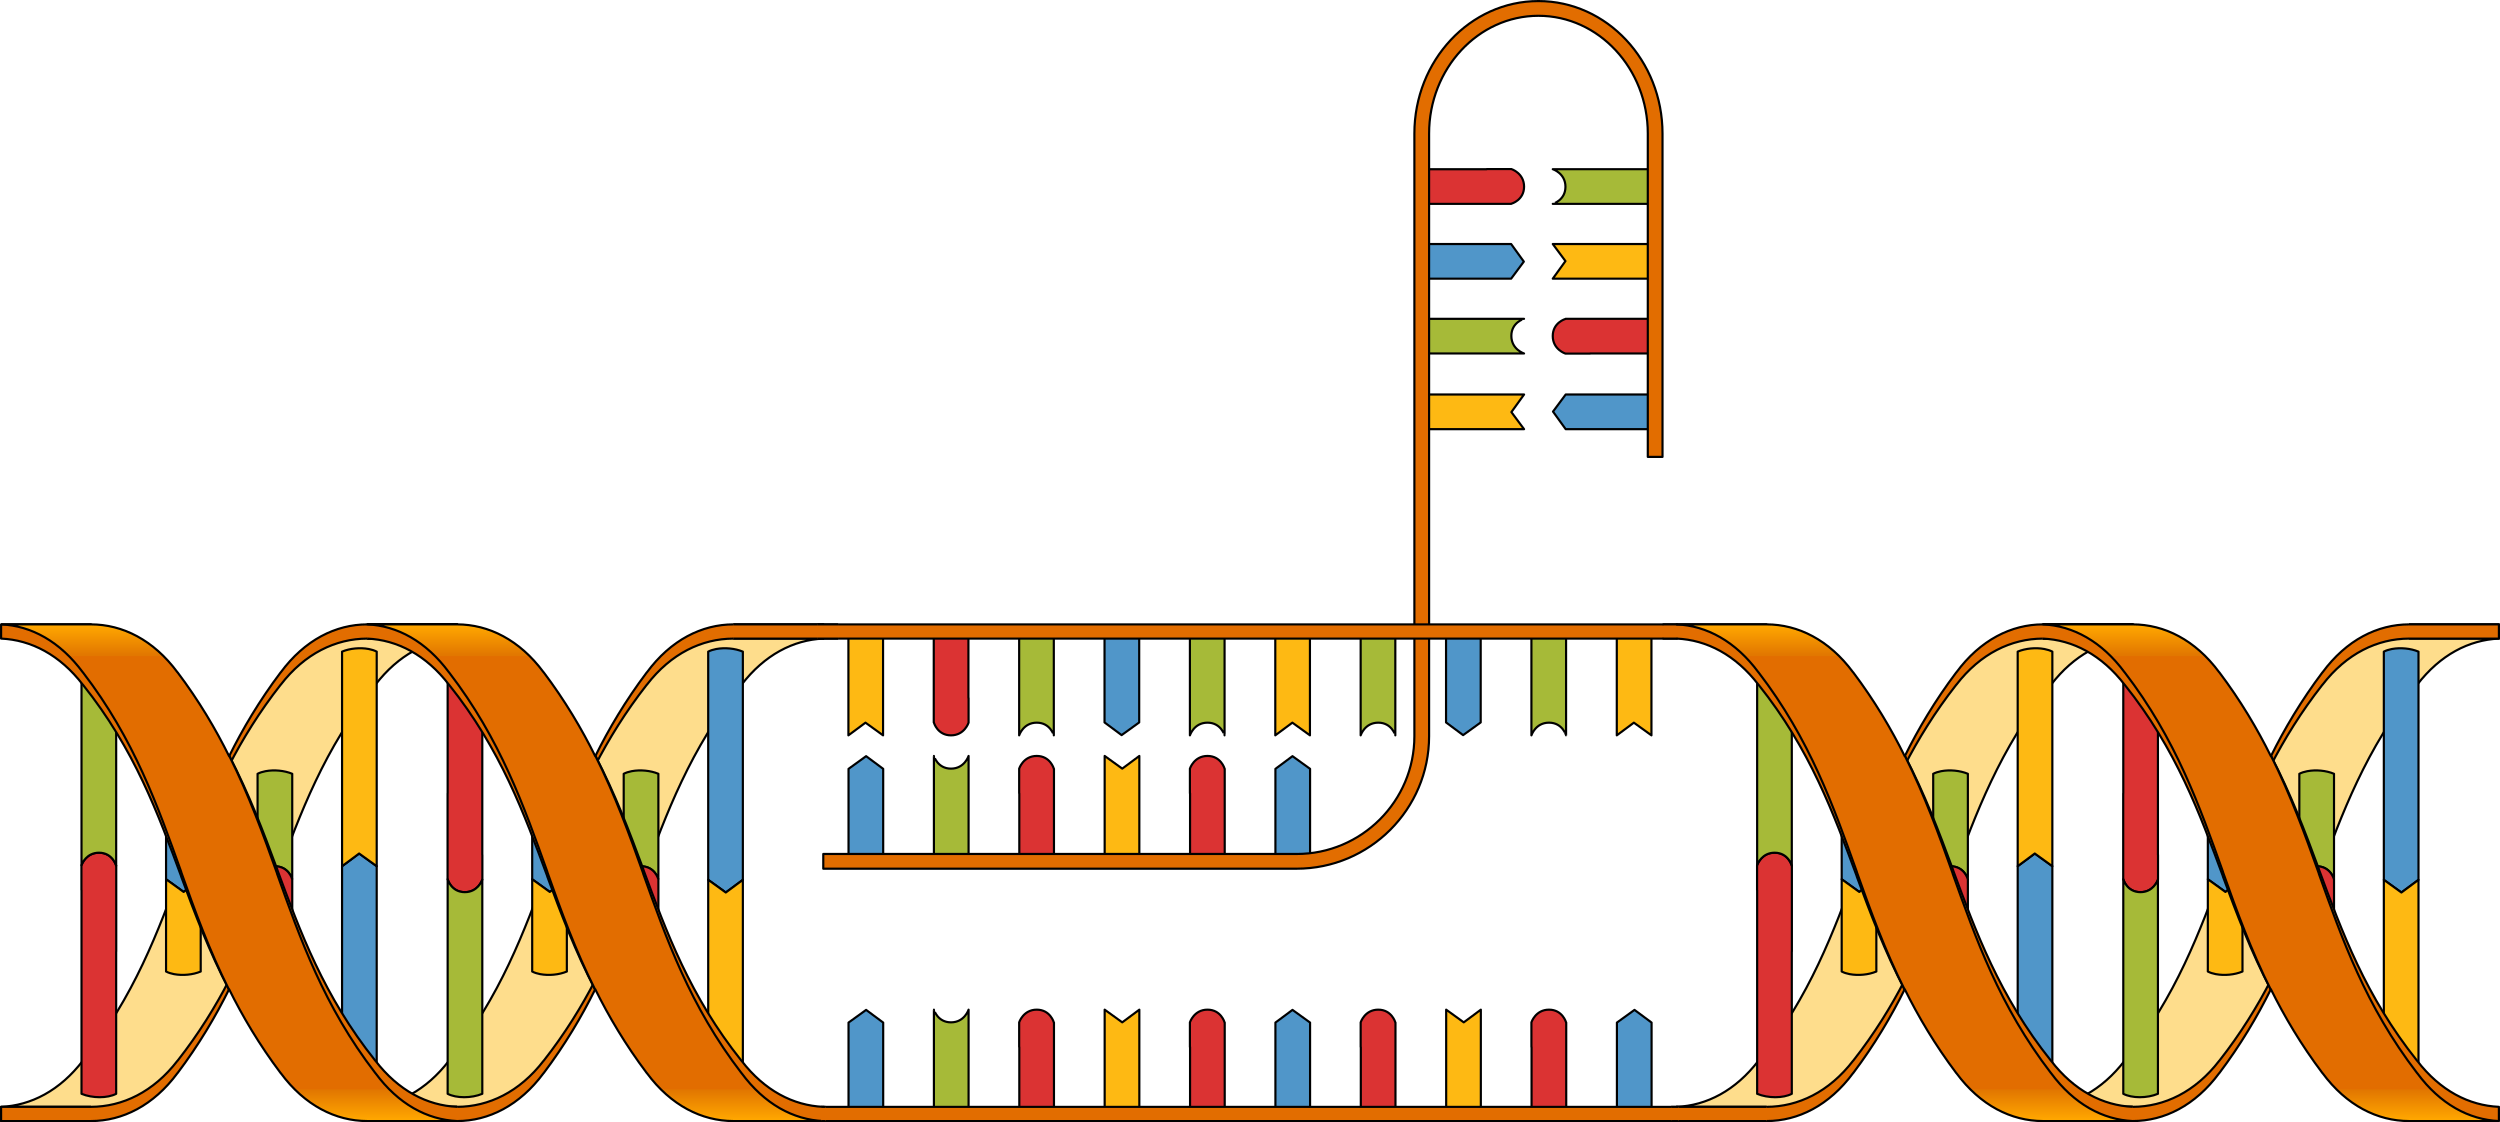 <?xml version="1.0" encoding="utf-8"?>
<!-- Generator: Adobe Illustrator 16.0.0, SVG Export Plug-In . SVG Version: 6.00 Build 0)  -->
<!DOCTYPE svg PUBLIC "-//W3C//DTD SVG 1.1//EN" "http://www.w3.org/Graphics/SVG/1.1/DTD/svg11.dtd">
<svg version="1.1" id="Layer_1" xmlns="http://www.w3.org/2000/svg" xmlns:xlink="http://www.w3.org/1999/xlink" x="0px" y="0px"
	 width="509.605px" height="228.741px" viewBox="0 0 509.605 228.741" enable-background="new 0 0 509.605 228.741"
	 xml:space="preserve">
<g>
	<g>
		<g>
			<path fill="#E26D00" d="M74.856,228.52c6.115-0.282,11.984-3.446,16.664-9.781h0.012c10.527-13.698,15.314-27.396,20.039-40.652
				h-0.02c2.82-7.954,5.74-15.994,9.775-24.034l0.021,47.572c-2.744,5.55-6.184,11.37-10.516,17.114h-0.016
				c-4.896,6.629-11.219,9.767-17.633,9.781H74.856z"/>
			<path fill="none" stroke="#000000" stroke-width="0.442" stroke-linejoin="round" stroke-miterlimit="10" d="M74.856,228.52
				c6.115-0.282,11.984-3.446,16.664-9.781h0.012c10.527-13.698,15.314-27.396,20.039-40.652h-0.02
				c2.82-7.954,5.74-15.994,9.775-24.034l0.021,47.572c-2.744,5.55-6.184,11.37-10.516,17.114h-0.016
				c-4.896,6.629-11.219,9.767-17.633,9.781H74.856z"/>
			<path fill="#FEDD8C" d="M74.856,225.619c6.115-0.271,11.984-3.313,16.664-9.402h0.012c10.527-13.166,15.314-26.332,20.039-39.075
				h-0.02c2.82-7.646,5.74-15.373,9.775-23.102l0.021,45.727c-2.744,5.335-6.184,10.93-10.516,16.45h-0.016
				c-4.896,6.372-11.219,9.389-17.633,9.402H74.856z"/>
			<path fill="none" stroke="#000000" stroke-width="0.442" stroke-linejoin="round" stroke-miterlimit="10" d="M74.856,225.619
				c6.115-0.271,11.984-3.313,16.664-9.402h0.012c10.527-13.166,15.314-26.332,20.039-39.075h-0.02
				c2.82-7.646,5.74-15.373,9.775-23.102l0.021,45.727c-2.744,5.335-6.184,10.93-10.516,16.45h-0.016
				c-4.896,6.372-11.219,9.389-17.633,9.402H74.856z"/>
			<rect x="74.856" y="225.619" fill="#E26D00" width="18.328" height="2.9"/>
			<polyline fill="none" stroke="#000000" stroke-width="0.442" stroke-linejoin="round" stroke-miterlimit="10" points="
				93.185,225.619 74.856,225.619 74.856,228.52 93.185,228.52 			"/>
		</g>
		<g>
			<path fill="#E26D00" d="M93.185,127.275c-6.115,0.282-11.984,3.446-16.664,9.781h-0.012
				c-10.527,13.698-15.314,27.396-20.039,40.652h0.02c-2.82,7.954-5.74,15.994-9.775,24.034l-0.021-47.572
				c2.744-5.55,6.184-11.37,10.516-17.114h0.016c4.896-6.629,11.219-9.767,17.633-9.781H93.185z"/>
			<path fill="none" stroke="#000000" stroke-width="0.442" stroke-linejoin="round" stroke-miterlimit="10" d="M93.185,127.275
				c-6.115,0.282-11.984,3.446-16.664,9.781h-0.012c-10.527,13.698-15.314,27.396-20.039,40.652h0.02
				c-2.82,7.954-5.74,15.994-9.775,24.034l-0.021-47.572c2.744-5.55,6.184-11.37,10.516-17.114h0.016
				c4.896-6.629,11.219-9.767,17.633-9.781H93.185z"/>
			<path fill="#FEDD8C" d="M93.185,130.176c-6.115,0.271-11.984,3.313-16.664,9.402h-0.012
				c-10.527,13.166-15.314,26.332-20.039,39.075h0.02c-2.82,7.646-5.74,15.373-9.775,23.102l-0.021-45.727
				c2.744-5.335,6.184-10.93,10.516-16.45h0.016c4.896-6.372,11.219-9.389,17.633-9.402H93.185z"/>
			<path fill="none" stroke="#000000" stroke-width="0.442" stroke-linejoin="round" stroke-miterlimit="10" d="M93.185,130.176
				c-6.115,0.271-11.984,3.313-16.664,9.402h-0.012c-10.527,13.166-15.314,26.332-20.039,39.075h0.02
				c-2.82,7.646-5.74,15.373-9.775,23.102l-0.021-45.727c2.744-5.335,6.184-10.93,10.516-16.45h0.016
				c4.896-6.372,11.219-9.389,17.633-9.402H93.185z"/>
			<rect x="74.856" y="127.275" fill="#E26D00" width="18.328" height="2.9"/>
			<polyline fill="none" stroke="#000000" stroke-width="0.442" stroke-linejoin="round" stroke-miterlimit="10" points="
				74.856,130.176 93.185,130.176 93.185,127.275 74.856,127.275 			"/>
		</g>
		<g>
			<g>
				<g>
					<path fill="#A6BA38" d="M56.087,176.604c-2.76,0-3.584,2.586-3.584,2.586c0-14.807,0-6.648,0-21.455
						c0.229-0.119,0.479-0.222,0.744-0.311c0.045-0.015,0.096-0.023,0.143-0.037c0.23-0.07,0.469-0.135,0.719-0.183
						c0.023-0.005,0.047-0.007,0.07-0.011c1.695-0.313,3.775-0.136,5.391,0.541c0,14.838,0,6.617,0,21.455
						C59.569,179.19,58.847,176.604,56.087,176.604z"/>
				</g>
				<g>
					<path fill="none" stroke="#000000" stroke-width="0.442" stroke-linejoin="round" stroke-miterlimit="10" d="M56.087,176.604
						c-2.76,0-3.584,2.586-3.584,2.586c0-14.807,0-6.648,0-21.455c0.229-0.119,0.479-0.222,0.744-0.311
						c0.045-0.015,0.096-0.023,0.143-0.037c0.23-0.07,0.469-0.135,0.719-0.183c0.023-0.005,0.047-0.007,0.07-0.011
						c1.695-0.313,3.775-0.136,5.391,0.541c0,14.838,0,6.617,0,21.455C59.569,179.19,58.847,176.604,56.087,176.604z"/>
				</g>
			</g>
			<g>
				<path fill="#DB3333" d="M59.542,179.214v-0.047c0,0-0.721-2.586-3.48-2.586s-3.584,2.586-3.584,2.586v6.346h0.029
					c0,6.833,0-0.107,0,12.531c2.209,0.926,5.299,0.926,7.066,0c0-14.807,0-4.023,0-18.83H59.542z"/>
				<path fill="none" stroke="#000000" stroke-width="0.442" stroke-linejoin="round" stroke-miterlimit="10" d="M59.542,179.214
					v-0.047c0,0-0.721-2.586-3.48-2.586s-3.584,2.586-3.584,2.586v6.346h0.029c0,6.833,0-0.107,0,12.531
					c2.209,0.926,5.299,0.926,7.066,0c0-14.807,0-4.023,0-18.83H59.542z"/>
			</g>
		</g>
		<g>
			<g>
				<g>
					<path fill="#5096C9" d="M76.79,176.567l-3.584-2.586l-3.48,2.586c0,14.838,0,31.676,0,46.514c2.209,0.926,5.299,0.926,7.064,0
						C76.79,208.274,76.79,191.374,76.79,176.567z"/>
				</g>
				<path fill="none" stroke="#000000" stroke-width="0.442" stroke-linejoin="round" stroke-miterlimit="10" d="M75.114,223.622
					c0.025-0.005,0.049-0.006,0.07-0.011c0.252-0.049,0.49-0.112,0.721-0.183c0.045-0.014,0.096-0.022,0.141-0.037
					c0.268-0.089,0.518-0.191,0.744-0.311c0-14.807,0-31.707,0-46.514l-3.584-2.586l-3.48,2.586c0,14.838,0,31.676,0,46.514
					C71.339,223.758,73.421,223.934,75.114,223.622z"/>
			</g>
			<g>
				<g>
					<path fill="#FEB913" d="M76.79,176.567l-3.584-2.586l-3.48,2.586c0-14.838,0-28.898,0-43.736c2.209-0.926,5.299-0.926,7.064,0
						C76.79,147.638,76.79,161.761,76.79,176.567z"/>
				</g>
				<path fill="none" stroke="#000000" stroke-width="0.442" stroke-linejoin="round" stroke-miterlimit="10" d="M73.206,173.981
					l3.584,2.586c0-14.807,0-28.93,0-43.736c-0.227-0.119-0.477-0.222-0.744-0.311c-0.045-0.015-0.096-0.023-0.141-0.037
					c-0.23-0.07-0.469-0.135-0.721-0.183c-0.021-0.005-0.045-0.007-0.07-0.011c-1.693-0.313-3.775-0.136-5.389,0.541
					c0,14.838,0,28.898,0,43.736L73.206,173.981z"/>
			</g>
		</g>
		<path fill="#E26D00" d="M76.521,216.218h-0.012c-10.527-13.166-15.314-26.332-20.039-39.075h0.02
			c-2.82-7.646-5.74-15.373-9.775-23.102l-0.021,45.727c2.744,5.335,6.184,10.93,10.516,16.45h0.016
			c4.896,6.372,11.219,9.389,17.633,9.402v2.9h18.328v-2.9C87.069,225.349,81.2,222.308,76.521,216.218z"/>
		<path fill="none" stroke="#000000" stroke-width="0.442" stroke-linejoin="round" stroke-miterlimit="10" d="M93.185,225.62
			c-6.115-0.271-11.984-3.313-16.664-9.402h-0.012c-10.527-13.166-15.314-26.332-20.039-39.075h0.02
			c-2.82-7.646-5.74-15.373-9.775-23.102l-0.021,45.727c2.744,5.335,6.184,10.93,10.516,16.45h0.016
			c4.896,6.372,11.219,9.389,17.633,9.402v2.9h18.328"/>
		<g>
			<g>
				<path fill="#E26D00" d="M167.819,127.275c-6.115,0.282-11.984,3.446-16.664,9.781h-0.012
					c-10.527,13.698-15.314,27.396-20.039,40.652h0.02c-2.82,7.954-5.74,15.994-9.775,24.034l-0.021-47.572
					c2.744-5.55,6.184-11.37,10.516-17.114h0.016c4.896-6.629,11.219-9.767,17.633-9.781H167.819z"/>
				<path fill="none" stroke="#000000" stroke-width="0.442" stroke-linejoin="round" stroke-miterlimit="10" d="M167.819,127.275
					c-6.115,0.282-11.984,3.446-16.664,9.781h-0.012c-10.527,13.698-15.314,27.396-20.039,40.652h0.02
					c-2.82,7.954-5.74,15.994-9.775,24.034l-0.021-47.572c2.744-5.55,6.184-11.37,10.516-17.114h0.016
					c4.896-6.629,11.219-9.767,17.633-9.781H167.819z"/>
				<path fill="#FEDD8C" d="M167.819,130.176c-6.115,0.271-11.984,3.313-16.664,9.402h-0.012
					c-10.527,13.166-15.314,26.332-20.039,39.075h0.02c-2.82,7.646-5.74,15.373-9.775,23.102l-0.021-45.727
					c2.744-5.335,6.184-10.93,10.516-16.45h0.016c4.896-6.372,11.219-9.389,17.633-9.402H167.819z"/>
				<path fill="none" stroke="#000000" stroke-width="0.442" stroke-linejoin="round" stroke-miterlimit="10" d="M167.819,130.176
					c-6.115,0.271-11.984,3.313-16.664,9.402h-0.012c-10.527,13.166-15.314,26.332-20.039,39.075h0.02
					c-2.82,7.646-5.74,15.373-9.775,23.102l-0.021-45.727c2.744-5.335,6.184-10.93,10.516-16.45h0.016
					c4.896-6.372,11.219-9.389,17.633-9.402H167.819z"/>
				<rect x="149.491" y="127.275" fill="#E26D00" width="18.328" height="2.9"/>
				<polyline fill="none" stroke="#000000" stroke-width="0.442" stroke-linejoin="round" stroke-miterlimit="10" points="
					149.491,130.176 167.819,130.176 167.819,127.275 149.491,127.275 				"/>
			</g>
			<g>
				<g>
					<g>
						<path fill="#5096C9" d="M144.36,179.345l3.584,2.586l3.482-2.586c0-14.838,0-31.676,0-46.514
							c-2.209-0.926-5.299-0.926-7.066,0C144.36,147.638,144.36,164.538,144.36,179.345z"/>
					</g>
					<path fill="none" stroke="#000000" stroke-width="0.442" stroke-linejoin="round" stroke-miterlimit="10" d="M146.036,132.29
						c-0.023,0.005-0.047,0.006-0.07,0.011c-0.25,0.049-0.488,0.112-0.719,0.183c-0.047,0.014-0.098,0.022-0.143,0.037
						c-0.266,0.089-0.516,0.191-0.744,0.311c0,14.807,0,31.707,0,46.514l3.584,2.586l3.482-2.586c0-14.838,0-31.676,0-46.514
						C149.812,132.154,147.731,131.979,146.036,132.29z"/>
				</g>
				<g>
					<g>
						<path fill="#FEB913" d="M144.36,179.345l3.584,2.586l3.482-2.586c0,14.838,0,28.898,0,43.736
							c-2.209,0.926-5.299,0.926-7.066,0C144.36,208.274,144.36,194.151,144.36,179.345z"/>
					</g>
					<path fill="none" stroke="#000000" stroke-width="0.442" stroke-linejoin="round" stroke-miterlimit="10" d="M147.944,181.931
						l-3.584-2.586c0,14.807,0,28.93,0,43.736c0.229,0.119,0.479,0.222,0.744,0.311c0.045,0.015,0.096,0.023,0.143,0.037
						c0.23,0.07,0.469,0.135,0.719,0.183c0.023,0.005,0.047,0.007,0.07,0.011c1.695,0.313,3.775,0.136,5.391-0.541
						c0-14.838,0-28.898,0-43.736L147.944,181.931z"/>
				</g>
			</g>
			<g>
				<g>
					<g>
						<g>
							<path fill="#A6BA38" d="M130.722,176.604c-2.76,0-3.584,2.586-3.584,2.586c0-14.807,0-6.648,0-21.455
								c0.229-0.119,0.479-0.222,0.744-0.311c0.045-0.015,0.096-0.023,0.143-0.037c0.23-0.07,0.469-0.135,0.719-0.183
								c0.023-0.005,0.047-0.007,0.07-0.011c1.695-0.313,3.775-0.136,5.391,0.541c0,14.838,0,6.617,0,21.455
								C134.204,179.19,133.481,176.604,130.722,176.604z"/>
						</g>
						<g>
							<path fill="none" stroke="#000000" stroke-width="0.442" stroke-linejoin="round" stroke-miterlimit="10" d="
								M130.722,176.604c-2.76,0-3.584,2.586-3.584,2.586c0-14.807,0-6.648,0-21.455c0.229-0.119,0.479-0.222,0.744-0.311
								c0.045-0.015,0.096-0.023,0.143-0.037c0.23-0.07,0.469-0.135,0.719-0.183c0.023-0.005,0.047-0.007,0.07-0.011
								c1.695-0.313,3.775-0.136,5.391,0.541c0,14.838,0,6.617,0,21.455C134.204,179.19,133.481,176.604,130.722,176.604z"/>
						</g>
					</g>
					<g>
						<path fill="#DB3333" d="M134.177,179.214v-0.047c0,0-0.721-2.586-3.48-2.586s-3.584,2.586-3.584,2.586v6.346h0.029
							c0,6.833,0-0.107,0,12.531c2.209,0.926,5.299,0.926,7.066,0c0-14.807,0-4.023,0-18.83H134.177z"/>
						<path fill="none" stroke="#000000" stroke-width="0.442" stroke-linejoin="round" stroke-miterlimit="10" d="
							M134.177,179.214v-0.047c0,0-0.721-2.586-3.48-2.586s-3.584,2.586-3.584,2.586v6.346h0.029c0,6.833,0-0.107,0,12.531
							c2.209,0.926,5.299,0.926,7.066,0c0-14.807,0-4.023,0-18.83H134.177z"/>
					</g>
				</g>
			</g>
			<g>
				<path fill="#E26D00" d="M151.155,216.218h-0.012c-10.527-13.166-15.314-26.332-20.039-39.075h0.02
					c-2.82-7.646-5.74-15.373-9.775-23.102l-0.021,45.727c2.744,5.335,6.184,10.93,10.516,16.45h0.016
					c4.896,6.372,11.219,9.389,17.633,9.402v2.9h18.328v-2.9C161.704,225.349,155.835,222.308,151.155,216.218z"/>
				<path fill="none" stroke="#000000" stroke-width="0.442" stroke-linejoin="round" stroke-miterlimit="10" d="M167.819,228.521
					h-18.328v-2.9c-6.414-0.014-12.736-3.03-17.633-9.402h-0.016c-4.332-5.521-7.771-11.115-10.516-16.45l0.021-45.727
					c4.035,7.729,6.955,15.456,9.775,23.102h-0.02c4.725,12.743,9.512,25.909,20.039,39.075h0.012
					c4.68,6.09,10.549,9.131,16.664,9.402V228.521"/>
			</g>
		</g>
		<g>
			<path fill="#E26D00" d="M0.222,228.52c6.115-0.282,11.984-3.446,16.664-9.781h0.012c10.527-13.698,15.314-27.396,20.039-40.652
				h-0.02c2.82-7.954,5.74-15.994,9.775-24.034l0.021,47.572c-2.744,5.55-6.184,11.37-10.516,17.114h-0.016
				c-4.896,6.629-11.219,9.767-17.633,9.781H0.222z"/>
			<path fill="none" stroke="#000000" stroke-width="0.442" stroke-linejoin="round" stroke-miterlimit="10" d="M0.222,228.52
				c6.115-0.282,11.984-3.446,16.664-9.781h0.012c10.527-13.698,15.314-27.396,20.039-40.652h-0.02
				c2.82-7.954,5.74-15.994,9.775-24.034l0.021,47.572c-2.744,5.55-6.184,11.37-10.516,17.114h-0.016
				c-4.896,6.629-11.219,9.767-17.633,9.781H0.222z"/>
			<path fill="#FEDD8C" d="M0.222,225.619c6.115-0.271,11.984-3.313,16.664-9.402h0.012c10.527-13.166,15.314-26.332,20.039-39.075
				h-0.02c2.82-7.646,5.74-15.373,9.775-23.102l0.021,45.727c-2.744,5.335-6.184,10.93-10.516,16.45h-0.016
				c-4.896,6.372-11.219,9.389-17.633,9.402H0.222z"/>
			<path fill="none" stroke="#000000" stroke-width="0.442" stroke-linejoin="round" stroke-miterlimit="10" d="M0.222,225.619
				c6.115-0.271,11.984-3.313,16.664-9.402h0.012c10.527-13.166,15.314-26.332,20.039-39.075h-0.02
				c2.82-7.646,5.74-15.373,9.775-23.102l0.021,45.727c-2.744,5.335-6.184,10.93-10.516,16.45h-0.016
				c-4.896,6.372-11.219,9.389-17.633,9.402H0.222z"/>
			<rect x="0.222" y="225.619" fill="#E26D00" width="18.328" height="2.9"/>
			<path fill="#DB3333" d="M23.696,176.45h-0.016l-0.016-0.012v-0.035c0,0-0.723-2.586-3.482-2.586s-3.584,2.586-3.584,2.586v5.029
				h0.016c0,13.552,0,28.329,0,41.531c2.209,0.926,5.299,0.926,7.066,0c0-9.191,0-19.189,0-28.993
				c0.004-0.003,0.01-0.004,0.016-0.007C23.696,179.157,23.696,191.257,23.696,176.45z"/>
			<path fill="none" stroke="#000000" stroke-width="0.442" stroke-linejoin="round" stroke-miterlimit="10" d="M23.696,176.45
				h-0.016l-0.016-0.012v-0.035c0,0-0.723-2.586-3.482-2.586s-3.584,2.586-3.584,2.586v5.029h0.016c0,13.552,0,28.329,0,41.531
				c2.209,0.926,5.299,0.926,7.066,0c0-9.191,0-19.189,0-28.993c0.004-0.003,0.01-0.004,0.016-0.007
				C23.696,179.157,23.696,191.257,23.696,176.45z"/>
			<path fill="#A6BA38" d="M20.183,173.817c2.76,0,3.482,2.586,3.482,2.586v0.035l0.016,0.012c0-14.807,0-28.93,0-43.736
				c-1.768-0.926-4.857-0.926-7.066,0c0,14.808,0,28.841,0,43.646C16.733,176.031,17.628,173.817,20.183,173.817z"/>
			<path fill="none" stroke="#000000" stroke-width="0.442" stroke-linejoin="round" stroke-miterlimit="10" d="M20.183,173.817
				c2.76,0,3.482,2.586,3.482,2.586v0.035l0.016,0.012c0-14.807,0-28.93,0-43.736c-1.768-0.926-4.857-0.926-7.066,0
				c0,14.808,0,28.841,0,43.646C16.733,176.031,17.628,173.817,20.183,173.817z"/>
			<polyline fill="none" stroke="#000000" stroke-width="0.442" stroke-linejoin="round" stroke-miterlimit="10" points="
				18.55,225.619 0.222,225.619 0.222,228.52 18.55,228.52 			"/>
		</g>
		<g>
			<g>
				<g>
					<path fill="#5096C9" d="M33.849,179.228l3.584,2.586l3.48-2.586c0-14.838,0-6.577,0-21.415c-2.209-0.926-5.299-0.926-7.064,0
						C33.849,172.619,33.849,164.421,33.849,179.228z"/>
				</g>
				<path fill="none" stroke="#000000" stroke-width="0.442" stroke-linejoin="round" stroke-miterlimit="10" d="M35.524,157.271
					c-0.023,0.005-0.049,0.006-0.07,0.011c-0.252,0.049-0.49,0.112-0.721,0.183c-0.045,0.014-0.096,0.022-0.141,0.037
					c-0.268,0.089-0.518,0.191-0.744,0.311c0,14.807,0,6.608,0,21.415l3.584,2.586l3.48-2.586c0-14.838,0-6.577,0-21.415
					C39.3,157.136,37.218,156.96,35.524,157.271z"/>
			</g>
			<g>
				<g>
					<path fill="#FEB913" d="M33.849,179.228l3.584,2.586l3.48-2.586c0,14.838,0,3.971,0,18.809c-2.209,0.926-5.299,0.926-7.064,0
						C33.849,183.229,33.849,194.034,33.849,179.228z"/>
				</g>
				<path fill="none" stroke="#000000" stroke-width="0.442" stroke-linejoin="round" stroke-miterlimit="10" d="M37.433,181.813
					l-3.584-2.586c0,14.807,0,4.002,0,18.809c0.227,0.119,0.477,0.222,0.744,0.311c0.045,0.015,0.096,0.023,0.141,0.037
					c0.23,0.07,0.469,0.135,0.721,0.183c0.021,0.005,0.047,0.007,0.07,0.011c1.693,0.313,3.775,0.136,5.389-0.541
					c0-14.838,0-3.971,0-18.809L37.433,181.813z"/>
			</g>
		</g>
		<path fill="#E26D00" d="M16.886,139.577h0.012c10.527,13.166,15.314,26.332,20.039,39.075h-0.02
			c2.82,7.646,5.74,15.373,9.775,23.102l0.021-45.727c-2.744-5.335-6.184-10.93-10.516-16.45h-0.016
			c-4.896-6.372-11.219-9.389-17.633-9.402v-2.9H0.222v2.9C6.337,130.446,12.206,133.487,16.886,139.577z"/>
		<path fill="none" stroke="#000000" stroke-width="0.442" stroke-linejoin="round" stroke-miterlimit="10" d="M0.222,127.274
			H18.55v2.9c6.414,0.014,12.736,3.03,17.633,9.402h0.016c4.332,5.521,7.771,11.115,10.516,16.45l-0.021,45.727
			c-4.035-7.729-6.955-15.456-9.775-23.102h0.02c-4.725-12.743-9.512-25.909-20.039-39.075h-0.012
			c-4.68-6.09-10.549-9.131-16.664-9.402V127.274"/>
		<path fill="#DB3333" d="M91.233,179.228h0.016l0.016,0.012v0.035c0,0,0.721,2.586,3.48,2.586s3.584-2.586,3.584-2.586v-5.029
			h-0.016c0-13.552,0-28.329,0-41.531c-2.209-0.926-5.299-0.926-7.064,0c0,9.191,0,19.189,0,28.993
			c-0.006,0.003-0.012,0.004-0.016,0.007C91.233,176.521,91.233,164.421,91.233,179.228z"/>
		<path fill="none" stroke="#000000" stroke-width="0.442" stroke-linejoin="round" stroke-miterlimit="10" d="M91.233,179.228
			h0.016l0.016,0.012v0.035c0,0,0.721,2.586,3.48,2.586s3.584-2.586,3.584-2.586v-5.029h-0.016c0-13.552,0-28.329,0-41.531
			c-2.209-0.926-5.299-0.926-7.064,0c0,9.191,0,19.189,0,28.993c-0.006,0.003-0.012,0.004-0.016,0.007
			C91.233,176.521,91.233,164.421,91.233,179.228z"/>
		<path fill="#A6BA38" d="M94.745,181.86c-2.76,0-3.48-2.586-3.48-2.586v-0.035l-0.016-0.012c0,14.807,0,28.93,0,43.736
			c1.766,0.926,4.855,0.926,7.064,0c0-14.808,0-28.841,0-43.646C98.196,179.646,97.302,181.86,94.745,181.86z"/>
		<path fill="none" stroke="#000000" stroke-width="0.442" stroke-linejoin="round" stroke-miterlimit="10" d="M94.745,181.86
			c-2.76,0-3.48-2.586-3.48-2.586v-0.035l-0.016-0.012c0,14.807,0,28.93,0,43.736c1.766,0.926,4.855,0.926,7.064,0
			c0-14.808,0-28.841,0-43.646C98.196,179.646,97.302,181.86,94.745,181.86z"/>
		<g>
			<g>
				<g>
					<path fill="#5096C9" d="M108.483,179.228l3.584,2.586l3.48-2.586c0-14.838,0-6.577,0-21.415c-2.209-0.926-5.299-0.926-7.064,0
						C108.483,172.619,108.483,164.421,108.483,179.228z"/>
				</g>
				<path fill="none" stroke="#000000" stroke-width="0.442" stroke-linejoin="round" stroke-miterlimit="10" d="M110.159,157.271
					c-0.023,0.005-0.049,0.006-0.07,0.011c-0.252,0.049-0.49,0.112-0.721,0.183c-0.045,0.014-0.096,0.022-0.141,0.037
					c-0.268,0.089-0.518,0.191-0.744,0.311c0,14.807,0,6.608,0,21.415l3.584,2.586l3.48-2.586c0-14.838,0-6.577,0-21.415
					C113.935,157.136,111.853,156.96,110.159,157.271z"/>
			</g>
			<g>
				<g>
					<path fill="#FEB913" d="M108.483,179.228l3.584,2.586l3.48-2.586c0,14.838,0,3.971,0,18.809c-2.209,0.926-5.299,0.926-7.064,0
						C108.483,183.229,108.483,194.034,108.483,179.228z"/>
				</g>
				<path fill="none" stroke="#000000" stroke-width="0.442" stroke-linejoin="round" stroke-miterlimit="10" d="M112.067,181.813
					l-3.584-2.586c0,14.807,0,4.002,0,18.809c0.227,0.119,0.477,0.222,0.744,0.311c0.045,0.015,0.096,0.023,0.141,0.037
					c0.23,0.07,0.469,0.135,0.721,0.183c0.021,0.005,0.047,0.007,0.07,0.011c1.693,0.313,3.775,0.136,5.389-0.541
					c0-14.838,0-3.971,0-18.809L112.067,181.813z"/>
			</g>
		</g>
		<g>
			<path fill="#E26D00" d="M91.521,139.577h0.012c10.527,13.166,15.314,26.332,20.039,39.075h-0.02
				c2.82,7.646,5.74,15.373,9.775,23.102l0.021-45.727c-2.744-5.335-6.184-10.93-10.516-16.45h-0.016
				c-4.896-6.372-11.219-9.389-17.633-9.402v-2.9H74.856v2.9C80.972,130.446,86.841,133.487,91.521,139.577z"/>
			<path fill="none" stroke="#000000" stroke-width="0.442" stroke-linejoin="round" stroke-miterlimit="10" d="M74.856,130.175
				c6.115,0.271,11.984,3.313,16.664,9.402h0.012c10.527,13.166,15.314,26.332,20.039,39.075h-0.02
				c2.82,7.646,5.74,15.373,9.775,23.102l0.021-45.727c-2.744-5.335-6.184-10.93-10.516-16.45h-0.016
				c-4.896-6.372-11.219-9.389-17.633-9.402v-2.9H74.856"/>
		</g>
		<path fill="#E26D00" d="M76.521,218.739h-0.012c-10.527-13.698-15.314-27.396-20.039-40.652h0.02
			c-2.82-7.954-5.74-15.994-9.775-24.034v0.117c-2.744-5.55-6.184-11.37-10.516-17.114h-0.016
			c-4.896-6.629-11.219-9.767-17.633-9.781H0.222c6.115,0.282,11.984,3.446,16.664,9.781h0.012
			c10.527,13.698,15.314,27.396,20.039,40.652h-0.02c2.82,7.954,5.74,15.994,9.775,24.034v-0.117
			c2.744,5.55,6.184,11.37,10.516,17.114h0.016c4.896,6.629,11.219,9.767,17.633,9.781h18.328
			C87.069,228.238,81.2,225.074,76.521,218.739z"/>
		<linearGradient id="SVGID_1_" gradientUnits="userSpaceOnUse" x1="76.635" y1="228.296" x2="76.635" y2="222.305">
			<stop  offset="0" style="stop-color:#FFA700"/>
			<stop  offset="1" style="stop-color:#E27700"/>
		</linearGradient>
		<path fill="url(#SVGID_1_)" d="M74.856,228.521h18.328c-4.93-0.228-9.697-2.331-13.813-6.454H60.085
			C64.466,226.423,69.63,228.509,74.856,228.521z"/>
		
			<linearGradient id="SVGID_2_" gradientUnits="userSpaceOnUse" x1="2237.164" y1="1181.038" x2="2237.164" y2="1175.047" gradientTransform="matrix(-1 0 0 -1 2253.936 1308.537)">
			<stop  offset="0" style="stop-color:#FFA700"/>
			<stop  offset="1" style="stop-color:#E27700"/>
		</linearGradient>
		<path fill="url(#SVGID_2_)" d="M18.55,127.274H0.222c4.93,0.228,9.697,2.331,13.813,6.454h19.287
			C28.94,129.372,23.776,127.286,18.55,127.274z"/>
		
			<path fill="none" stroke="#000000" stroke-width="0.442" stroke-linecap="round" stroke-linejoin="round" stroke-miterlimit="10" d="
			M76.521,218.739h-0.012c-10.527-13.698-15.314-27.396-20.039-40.652h0.02c-2.82-7.954-5.74-15.994-9.775-24.034v0.117
			c-2.744-5.55-6.184-11.37-10.516-17.114h-0.016c-4.896-6.629-11.219-9.767-17.633-9.781H0.222
			c6.115,0.282,11.984,3.446,16.664,9.781h0.012c10.527,13.698,15.314,27.396,20.039,40.652h-0.02
			c2.82,7.954,5.74,15.994,9.775,24.034v-0.117c2.744,5.55,6.184,11.37,10.516,17.114h0.016c4.896,6.629,11.219,9.767,17.633,9.781
			h18.328C87.069,228.238,81.2,225.074,76.521,218.739z"/>
		<path fill="#E26D00" d="M151.155,218.739h-0.012c-10.527-13.698-15.314-27.396-20.039-40.652h0.02
			c-2.82-7.954-5.74-15.994-9.775-24.034v0.117c-2.744-5.55-6.184-11.37-10.516-17.114h-0.016
			c-4.896-6.629-11.219-9.767-17.633-9.781H74.856c6.115,0.282,11.984,3.446,16.664,9.781h0.012
			c10.527,13.698,15.314,27.396,20.039,40.652h-0.02c2.82,7.954,5.74,15.994,9.775,24.034v-0.117
			c2.744,5.55,6.184,11.37,10.516,17.114h0.016c4.896,6.629,11.219,9.767,17.633,9.781h18.328
			C161.704,228.238,155.835,225.074,151.155,218.739z"/>
		<linearGradient id="SVGID_3_" gradientUnits="userSpaceOnUse" x1="151.269" y1="228.296" x2="151.269" y2="222.305">
			<stop  offset="0" style="stop-color:#FFA700"/>
			<stop  offset="1" style="stop-color:#E27700"/>
		</linearGradient>
		<path fill="url(#SVGID_3_)" d="M149.491,228.521h18.328c-4.93-0.228-9.697-2.331-13.813-6.454H134.72
			C139.101,226.423,144.265,228.509,149.491,228.521z"/>
		
			<linearGradient id="SVGID_4_" gradientUnits="userSpaceOnUse" x1="2162.529" y1="1181.038" x2="2162.529" y2="1175.047" gradientTransform="matrix(-1 0 0 -1 2253.936 1308.537)">
			<stop  offset="0" style="stop-color:#FFA700"/>
			<stop  offset="1" style="stop-color:#E27700"/>
		</linearGradient>
		<path fill="url(#SVGID_4_)" d="M93.185,127.274H74.856c4.93,0.228,9.697,2.331,13.813,6.454h19.287
			C103.575,129.372,98.411,127.286,93.185,127.274z"/>
		
			<path fill="none" stroke="#000000" stroke-width="0.442" stroke-linecap="round" stroke-linejoin="round" stroke-miterlimit="10" d="
			M151.155,218.739h-0.012c-10.527-13.698-15.314-27.396-20.039-40.652h0.02c-2.82-7.954-5.74-15.994-9.775-24.034v0.117
			c-2.744-5.55-6.184-11.37-10.516-17.114h-0.016c-4.896-6.629-11.219-9.767-17.633-9.781H74.856
			c6.115,0.282,11.984,3.446,16.664,9.781h0.012c10.527,13.698,15.314,27.396,20.039,40.652h-0.02
			c2.82,7.954,5.74,15.994,9.775,24.034v-0.117c2.744,5.55,6.184,11.37,10.516,17.114h0.016c4.896,6.629,11.219,9.767,17.633,9.781
			h18.328C161.704,228.238,155.835,225.074,151.155,218.739z"/>
	</g>
	<g>
		<path fill="#5096C9" d="M329.595,208.445l3.584-2.586l3.482,2.586c0,14.838,0,2.676,0,17.514c-2.209,0.926-5.299,0.926-7.066,0
			C329.595,211.152,329.595,223.252,329.595,208.445z"/>
		<path fill="none" stroke="#000000" stroke-width="0.442" stroke-linejoin="round" stroke-miterlimit="10" d="M331.271,226.5
			c-0.023-0.005-0.047-0.006-0.07-0.011c-0.25-0.049-0.488-0.112-0.719-0.183c-0.047-0.014-0.098-0.022-0.143-0.037
			c-0.266-0.089-0.516-0.191-0.744-0.311c0-14.807,0-2.707,0-17.514l3.584-2.586l3.482,2.586c0,14.838,0,2.676,0,17.514
			C335.046,226.636,332.966,226.812,331.271,226.5z"/>
	</g>
	<g>
		<path fill="#DB3333" d="M190.37,147.263v0.047c0,0,0.723,2.586,3.482,2.586s3.584-2.586,3.584-2.586v-5.029h-0.031
			c0-6.833,0,0.107,0-12.531c-2.209-0.926-5.299-0.926-7.066,0c0,14.807,0,2.707,0,17.514H190.37z"/>
		<path fill="none" stroke="#000000" stroke-width="0.442" stroke-linejoin="round" stroke-miterlimit="10" d="M190.37,147.263
			v0.047c0,0,0.723,2.586,3.482,2.586s3.584-2.586,3.584-2.586v-5.029h-0.031c0-6.833,0,0.107,0-12.531
			c-2.209-0.926-5.299-0.926-7.066,0c0,14.807,0,2.707,0,17.514H190.37z"/>
	</g>
	<g>
		<path fill="#FEB913" d="M180.005,149.896l-3.584-2.586l-3.48,2.586c0-14.838,0-5.31,0-20.147c2.209-0.926,5.299-0.926,7.064,0
			C180.005,144.555,180.005,135.089,180.005,149.896z"/>
		<path fill="none" stroke="#000000" stroke-width="0.442" stroke-linejoin="round" stroke-miterlimit="10" d="M176.421,147.31
			l3.584,2.586c0-14.807,0-5.341,0-20.147c-0.227-0.119-0.477-0.222-0.744-0.311c-0.045-0.015-0.096-0.023-0.141-0.037
			c-0.23-0.07-0.469-0.135-0.721-0.183c-0.021-0.005-0.047-0.007-0.07-0.011c-1.693-0.313-3.775-0.136-5.389,0.541
			c0,14.838,0,5.31,0,20.147L176.421,147.31z"/>
	</g>
	<g>
		<g>
			<path fill="#A6BA38" d="M193.853,156.68c2.76,0,3.584-2.586,3.584-2.586c0,14.807,0,5.341,0,20.147
				c-0.229,0.119-0.479,0.222-0.744,0.311c-0.045,0.015-0.096,0.023-0.143,0.037c-0.23,0.07-0.469,0.135-0.719,0.183
				c-0.023,0.005-0.047,0.007-0.07,0.011c-1.695,0.313-3.775,0.136-5.391-0.541c0-14.838,0-5.31,0-20.147
				C190.37,154.094,191.093,156.68,193.853,156.68z"/>
		</g>
		<g>
			<path fill="none" stroke="#000000" stroke-width="0.442" stroke-linejoin="round" stroke-miterlimit="10" d="M193.853,156.68
				c2.76,0,3.584-2.586,3.584-2.586c0,14.807,0,5.341,0,20.147c-0.229,0.119-0.479,0.222-0.744,0.311
				c-0.045,0.015-0.096,0.023-0.143,0.037c-0.23,0.07-0.469,0.135-0.719,0.183c-0.023,0.005-0.047,0.007-0.07,0.011
				c-1.695,0.313-3.775,0.136-5.391-0.541c0-14.838,0-5.31,0-20.147C190.37,154.094,191.093,156.68,193.853,156.68z"/>
		</g>
	</g>
	<g>
		<path fill="#5096C9" d="M172.966,156.727l3.584-2.586l3.482,2.586c0,14.838,0,2.676,0,17.514c-2.209,0.926-5.299,0.926-7.066,0
			C172.966,159.434,172.966,171.533,172.966,156.727z"/>
		<path fill="none" stroke="#000000" stroke-width="0.442" stroke-linejoin="round" stroke-miterlimit="10" d="M174.642,174.781
			c-0.023-0.005-0.047-0.006-0.07-0.011c-0.25-0.049-0.488-0.112-0.719-0.183c-0.047-0.014-0.098-0.022-0.143-0.037
			c-0.266-0.089-0.516-0.191-0.744-0.311c0-14.807,0-2.707,0-17.514l3.584-2.586l3.482,2.586c0,14.838,0,2.676,0,17.514
			C178.417,174.917,176.337,175.093,174.642,174.781z"/>
	</g>
	<g>
		<path fill="#5096C9" d="M267.048,156.726l-3.584-2.586l-3.48,2.586c0,14.838,0,2.676,0,17.514c2.209,0.926,5.299,0.926,7.064,0
			C267.048,159.433,267.048,171.532,267.048,156.726z"/>
		<path fill="none" stroke="#000000" stroke-width="0.442" stroke-linejoin="round" stroke-miterlimit="10" d="M265.372,174.78
			c0.023-0.005,0.049-0.006,0.07-0.011c0.252-0.049,0.49-0.112,0.721-0.183c0.045-0.014,0.096-0.022,0.141-0.037
			c0.268-0.089,0.518-0.191,0.744-0.311c0-14.807,0-2.707,0-17.514l-3.584-2.586l-3.48,2.586c0,14.838,0,2.676,0,17.514
			C261.597,174.916,263.679,175.092,265.372,174.78z"/>
	</g>
	<g>
		<path fill="#5096C9" d="M319.153,87.482l-2.586-3.584l2.586-3.482c14.838,0,2.676,0,17.514,0c0.926,2.209,0.926,5.299,0,7.066
			C321.86,87.482,333.96,87.482,319.153,87.482z"/>
		<path fill="none" stroke="#000000" stroke-width="0.442" stroke-linejoin="round" stroke-miterlimit="10" d="M337.208,85.807
			c-0.004,0.023-0.006,0.047-0.01,0.07c-0.049,0.25-0.113,0.488-0.184,0.719c-0.014,0.047-0.021,0.098-0.037,0.143
			c-0.088,0.266-0.191,0.516-0.311,0.744c-14.807,0-2.707,0-17.514,0l-2.586-3.584l2.586-3.482c14.838,0,2.676,0,17.514,0
			C337.345,82.031,337.521,84.111,337.208,85.807z"/>
	</g>
	<g>
		<g>
			<path fill="#A6BA38" d="M319.106,38.073c0-2.76-2.586-3.584-2.586-3.584c14.807,0,5.342,0,20.148,0
				c0.119,0.228,0.221,0.478,0.311,0.744c0.014,0.045,0.023,0.096,0.037,0.142c0.07,0.23,0.135,0.469,0.182,0.72
				c0.006,0.022,0.008,0.047,0.012,0.07c0.313,1.694,0.135,3.775-0.541,5.39c-14.838,0-5.311,0-20.148,0
				C316.521,41.555,319.106,40.833,319.106,38.073z"/>
		</g>
		<g>
			<path fill="none" stroke="#000000" stroke-width="0.442" stroke-linejoin="round" stroke-miterlimit="10" d="M319.106,38.073
				c0-2.76-2.586-3.584-2.586-3.584c14.807,0,5.342,0,20.148,0c0.119,0.228,0.221,0.478,0.311,0.744
				c0.014,0.045,0.023,0.096,0.037,0.142c0.07,0.23,0.135,0.469,0.182,0.72c0.006,0.022,0.008,0.047,0.012,0.07
				c0.313,1.694,0.135,3.775-0.541,5.39c-14.838,0-5.311,0-20.148,0C316.521,41.555,319.106,40.833,319.106,38.073z"/>
		</g>
	</g>
	<g>
		<g>
			<path fill="#A6BA38" d="M308.077,68.47c0,2.76,2.586,3.584,2.586,3.584c-14.807,0-5.34,0-20.146,0
				c-0.119-0.228-0.223-0.478-0.311-0.744c-0.016-0.045-0.023-0.096-0.037-0.142c-0.07-0.23-0.135-0.469-0.184-0.72
				c-0.004-0.022-0.006-0.047-0.01-0.07c-0.313-1.694-0.137-3.775,0.541-5.39c14.838,0,5.309,0,20.146,0
				C310.663,64.988,308.077,65.71,308.077,68.47z"/>
		</g>
		<g>
			<path fill="none" stroke="#000000" stroke-width="0.442" stroke-linejoin="round" stroke-miterlimit="10" d="M308.077,68.47
				c0,2.76,2.586,3.584,2.586,3.584c-14.807,0-5.34,0-20.146,0c-0.119-0.228-0.223-0.478-0.311-0.744
				c-0.016-0.045-0.023-0.096-0.037-0.142c-0.07-0.23-0.135-0.469-0.184-0.72c-0.004-0.022-0.006-0.047-0.01-0.07
				c-0.313-1.694-0.137-3.775,0.541-5.39c14.838,0,5.309,0,20.146,0C310.663,64.988,308.077,65.71,308.077,68.47z"/>
		</g>
	</g>
	<g>
		<path fill="#5096C9" d="M308.034,49.741l2.586,3.584l-2.586,3.48c-14.838,0-2.676,0-17.514,0c-0.926-2.209-0.926-5.299,0-7.064
			C305.327,49.741,293.228,49.741,308.034,49.741z"/>
		<path fill="none" stroke="#000000" stroke-width="0.442" stroke-linejoin="round" stroke-miterlimit="10" d="M289.979,51.417
			c0.006-0.023,0.006-0.049,0.012-0.07c0.049-0.252,0.111-0.49,0.182-0.721c0.014-0.045,0.023-0.096,0.037-0.141
			c0.09-0.268,0.191-0.518,0.311-0.744c14.807,0,2.707,0,17.514,0l2.586,3.584l-2.586,3.48c-14.838,0-2.676,0-17.514,0
			C289.845,55.192,289.669,53.11,289.979,51.417z"/>
	</g>
	<g>
		<path fill="#DB3333" d="M284.425,208.444v-0.047c0,0-0.721-2.586-3.48-2.586s-3.584,2.586-3.584,2.586v5.029h0.029
			c0,6.833,0-0.107,0,12.531c2.209,0.926,5.299,0.926,7.066,0c0-14.807,0-2.707,0-17.514H284.425z"/>
		<path fill="none" stroke="#000000" stroke-width="0.442" stroke-linejoin="round" stroke-miterlimit="10" d="M284.425,208.444
			v-0.047c0,0-0.721-2.586-3.48-2.586s-3.584,2.586-3.584,2.586v5.029h0.029c0,6.833,0-0.107,0,12.531
			c2.209,0.926,5.299,0.926,7.066,0c0-14.807,0-2.707,0-17.514H284.425z"/>
	</g>
	<g>
		<path fill="#FEB913" d="M294.79,205.812l3.584,2.586l3.482-2.586c0,14.838,0,5.31,0,20.147c-2.209,0.926-5.299,0.926-7.066,0
			C294.79,211.152,294.79,220.618,294.79,205.812z"/>
		<path fill="none" stroke="#000000" stroke-width="0.442" stroke-linejoin="round" stroke-miterlimit="10" d="M298.374,208.397
			l-3.584-2.586c0,14.807,0,5.341,0,20.147c0.229,0.119,0.479,0.222,0.744,0.311c0.045,0.015,0.096,0.023,0.143,0.037
			c0.23,0.07,0.469,0.135,0.719,0.183c0.023,0.005,0.047,0.007,0.07,0.011c1.695,0.313,3.775,0.136,5.391-0.541
			c0-14.838,0-5.31,0-20.147L298.374,208.397z"/>
	</g>
	<g>
		<path fill="#DB3333" d="M319.231,208.444v-0.047c0,0-0.721-2.586-3.48-2.586s-3.584,2.586-3.584,2.586v5.029h0.029
			c0,6.833,0-0.107,0,12.531c2.209,0.926,5.299,0.926,7.066,0c0-14.807,0-2.707,0-17.514H319.231z"/>
		<path fill="none" stroke="#000000" stroke-width="0.442" stroke-linejoin="round" stroke-miterlimit="10" d="M319.231,208.444
			v-0.047c0,0-0.721-2.586-3.48-2.586s-3.584,2.586-3.584,2.586v5.029h0.029c0,6.833,0-0.107,0,12.531
			c2.209,0.926,5.299,0.926,7.066,0c0-14.807,0-2.707,0-17.514H319.231z"/>
	</g>
	<g>
		<path fill="#FEB913" d="M336.634,149.896l-3.584-2.586l-3.48,2.586c0-14.838,0-5.31,0-20.147c2.209-0.926,5.299-0.926,7.064,0
			C336.634,144.555,336.634,135.089,336.634,149.896z"/>
		<path fill="none" stroke="#000000" stroke-width="0.442" stroke-linejoin="round" stroke-miterlimit="10" d="M333.05,147.31
			l3.584,2.586c0-14.807,0-5.341,0-20.147c-0.227-0.119-0.477-0.222-0.744-0.311c-0.045-0.015-0.096-0.023-0.141-0.037
			c-0.23-0.07-0.469-0.135-0.721-0.183c-0.021-0.005-0.047-0.007-0.07-0.011c-1.693-0.313-3.775-0.136-5.389,0.541
			c0,14.838,0,5.31,0,20.147L333.05,147.31z"/>
	</g>
	<g>
		<path fill="#DB3333" d="M214.812,156.726v-0.047c0,0-0.721-2.586-3.48-2.586s-3.584,2.586-3.584,2.586v5.029h0.029
			c0,6.833,0-0.107,0,12.531c2.209,0.926,5.299,0.926,7.066,0c0-14.807,0-2.707,0-17.514H214.812z"/>
		<path fill="none" stroke="#000000" stroke-width="0.442" stroke-linejoin="round" stroke-miterlimit="10" d="M214.812,156.726
			v-0.047c0,0-0.721-2.586-3.48-2.586s-3.584,2.586-3.584,2.586v5.029h0.029c0,6.833,0-0.107,0,12.531
			c2.209,0.926,5.299,0.926,7.066,0c0-14.807,0-2.707,0-17.514H214.812z"/>
	</g>
	<g>
		<path fill="#FEB913" d="M225.177,154.093l3.584,2.586l3.482-2.586c0,14.838,0,5.31,0,20.147c-2.209,0.926-5.299,0.926-7.066,0
			C225.177,159.434,225.177,168.899,225.177,154.093z"/>
		<path fill="none" stroke="#000000" stroke-width="0.442" stroke-linejoin="round" stroke-miterlimit="10" d="M228.761,156.679
			l-3.584-2.586c0,14.807,0,5.341,0,20.147c0.229,0.119,0.479,0.222,0.744,0.311c0.045,0.015,0.096,0.023,0.143,0.037
			c0.23,0.07,0.469,0.135,0.719,0.183c0.023,0.005,0.047,0.007,0.07,0.011c1.695,0.313,3.775,0.136,5.391-0.541
			c0-14.838,0-5.31,0-20.147L228.761,156.679z"/>
	</g>
	<g>
		<path fill="#DB3333" d="M249.618,156.726v-0.047c0,0-0.721-2.586-3.48-2.586s-3.584,2.586-3.584,2.586v5.029h0.029
			c0,6.833,0-0.107,0,12.531c2.209,0.926,5.299,0.926,7.066,0c0-14.807,0-2.707,0-17.514H249.618z"/>
		<path fill="none" stroke="#000000" stroke-width="0.442" stroke-linejoin="round" stroke-miterlimit="10" d="M249.618,156.726
			v-0.047c0,0-0.721-2.586-3.48-2.586s-3.584,2.586-3.584,2.586v5.029h0.029c0,6.833,0-0.107,0,12.531
			c2.209,0.926,5.299,0.926,7.066,0c0-14.807,0-2.707,0-17.514H249.618z"/>
	</g>
	<g>
		<g>
			<g>
				<path fill="#A6BA38" d="M193.853,208.398c2.76,0,3.584-2.586,3.584-2.586c0,14.807,0,5.341,0,20.147
					c-0.229,0.119-0.479,0.222-0.744,0.311c-0.045,0.015-0.096,0.023-0.143,0.037c-0.23,0.07-0.469,0.135-0.719,0.183
					c-0.023,0.005-0.047,0.007-0.07,0.011c-1.695,0.313-3.775,0.136-5.391-0.541c0-14.838,0-5.31,0-20.147
					C190.37,205.813,191.093,208.398,193.853,208.398z"/>
			</g>
			<g>
				<path fill="none" stroke="#000000" stroke-width="0.442" stroke-linejoin="round" stroke-miterlimit="10" d="M193.853,208.398
					c2.76,0,3.584-2.586,3.584-2.586c0,14.807,0,5.341,0,20.147c-0.229,0.119-0.479,0.222-0.744,0.311
					c-0.045,0.015-0.096,0.023-0.143,0.037c-0.23,0.07-0.469,0.135-0.719,0.183c-0.023,0.005-0.047,0.007-0.07,0.011
					c-1.695,0.313-3.775,0.136-5.391-0.541c0-14.838,0-5.31,0-20.147C190.37,205.813,191.093,208.398,193.853,208.398z"/>
			</g>
		</g>
		<g>
			<path fill="#5096C9" d="M172.966,208.445l3.584-2.586l3.482,2.586c0,14.838,0,2.676,0,17.514c-2.209,0.926-5.299,0.926-7.066,0
				C172.966,211.152,172.966,223.252,172.966,208.445z"/>
			<path fill="none" stroke="#000000" stroke-width="0.442" stroke-linejoin="round" stroke-miterlimit="10" d="M174.642,226.5
				c-0.023-0.005-0.047-0.006-0.07-0.011c-0.25-0.049-0.488-0.112-0.719-0.183c-0.047-0.014-0.098-0.022-0.143-0.037
				c-0.266-0.089-0.516-0.191-0.744-0.311c0-14.807,0-2.707,0-17.514l3.584-2.586l3.482,2.586c0,14.838,0,2.676,0,17.514
				C178.417,226.636,176.337,226.812,174.642,226.5z"/>
		</g>
		<g>
			<path fill="#5096C9" d="M267.048,208.444l-3.584-2.586l-3.48,2.586c0,14.838,0,2.676,0,17.514c2.209,0.926,5.299,0.926,7.064,0
				C267.048,211.151,267.048,223.251,267.048,208.444z"/>
			<path fill="none" stroke="#000000" stroke-width="0.442" stroke-linejoin="round" stroke-miterlimit="10" d="M265.372,226.499
				c0.023-0.005,0.049-0.006,0.07-0.011c0.252-0.049,0.49-0.112,0.721-0.183c0.045-0.014,0.096-0.022,0.141-0.037
				c0.268-0.089,0.518-0.191,0.744-0.311c0-14.807,0-2.707,0-17.514l-3.584-2.586l-3.48,2.586c0,14.838,0,2.676,0,17.514
				C261.597,226.635,263.679,226.811,265.372,226.499z"/>
		</g>
		<g>
			<path fill="#DB3333" d="M214.812,208.444v-0.047c0,0-0.721-2.586-3.48-2.586s-3.584,2.586-3.584,2.586v5.029h0.029
				c0,6.833,0-0.107,0,12.531c2.209,0.926,5.299,0.926,7.066,0c0-14.807,0-2.707,0-17.514H214.812z"/>
			<path fill="none" stroke="#000000" stroke-width="0.442" stroke-linejoin="round" stroke-miterlimit="10" d="M214.812,208.444
				v-0.047c0,0-0.721-2.586-3.48-2.586s-3.584,2.586-3.584,2.586v5.029h0.029c0,6.833,0-0.107,0,12.531
				c2.209,0.926,5.299,0.926,7.066,0c0-14.807,0-2.707,0-17.514H214.812z"/>
		</g>
		<g>
			<path fill="#FEB913" d="M225.177,205.812l3.584,2.586l3.482-2.586c0,14.838,0,5.31,0,20.147c-2.209,0.926-5.299,0.926-7.066,0
				C225.177,211.152,225.177,220.618,225.177,205.812z"/>
			<path fill="none" stroke="#000000" stroke-width="0.442" stroke-linejoin="round" stroke-miterlimit="10" d="M228.761,208.397
				l-3.584-2.586c0,14.807,0,5.341,0,20.147c0.229,0.119,0.479,0.222,0.744,0.311c0.045,0.015,0.096,0.023,0.143,0.037
				c0.23,0.07,0.469,0.135,0.719,0.183c0.023,0.005,0.047,0.007,0.07,0.011c1.695,0.313,3.775,0.136,5.391-0.541
				c0-14.838,0-5.31,0-20.147L228.761,208.397z"/>
		</g>
		<g>
			<path fill="#DB3333" d="M249.618,208.444v-0.047c0,0-0.721-2.586-3.48-2.586s-3.584,2.586-3.584,2.586v5.029h0.029
				c0,6.833,0-0.107,0,12.531c2.209,0.926,5.299,0.926,7.066,0c0-14.807,0-2.707,0-17.514H249.618z"/>
			<path fill="none" stroke="#000000" stroke-width="0.442" stroke-linejoin="round" stroke-miterlimit="10" d="M249.618,208.444
				v-0.047c0,0-0.721-2.586-3.48-2.586s-3.584,2.586-3.584,2.586v5.029h0.029c0,6.833,0-0.107,0,12.531
				c2.209,0.926,5.299,0.926,7.066,0c0-14.807,0-2.707,0-17.514H249.618z"/>
		</g>
	</g>
	<g>
		<path fill="#FEB913" d="M267.021,149.894l-3.584-2.586l-3.48,2.586c0-14.838,0-5.31,0-20.147c2.209-0.926,5.299-0.926,7.064,0
			C267.021,144.553,267.021,135.087,267.021,149.894z"/>
		<path fill="none" stroke="#000000" stroke-width="0.442" stroke-linejoin="round" stroke-miterlimit="10" d="M263.437,147.308
			l3.584,2.586c0-14.807,0-5.341,0-20.147c-0.227-0.119-0.477-0.222-0.744-0.311c-0.045-0.015-0.096-0.023-0.141-0.037
			c-0.23-0.07-0.469-0.135-0.721-0.183c-0.021-0.005-0.047-0.007-0.07-0.011c-1.693-0.313-3.775-0.136-5.389,0.541
			c0,14.838,0,5.31,0,20.147L263.437,147.308z"/>
	</g>
	<g>
		<path fill="#DB3333" d="M308.036,41.528h0.047c0,0,2.586-0.722,2.586-3.481s-2.586-3.584-2.586-3.584h-5.029v0.03
			c-6.834,0,0.107,0-12.531,0c-0.926,2.209-0.926,5.299,0,7.066c14.807,0,2.707,0,17.514,0V41.528z"/>
		<path fill="none" stroke="#000000" stroke-width="0.442" stroke-linejoin="round" stroke-miterlimit="10" d="M308.036,41.528
			h0.047c0,0,2.586-0.722,2.586-3.481s-2.586-3.584-2.586-3.584h-5.029v0.03c-6.834,0,0.107,0-12.531,0
			c-0.926,2.209-0.926,5.299,0,7.066c14.807,0,2.707,0,17.514,0V41.528z"/>
	</g>
	<g>
		<path fill="#FEB913" d="M316.521,56.806l2.586-3.584l-2.586-3.481c14.838,0,5.309,0,20.146,0c0.926,2.209,0.926,5.299,0,7.065
			C321.86,56.806,331.327,56.806,316.521,56.806z"/>
		<path fill="none" stroke="#000000" stroke-width="0.442" stroke-linejoin="round" stroke-miterlimit="10" d="M319.106,53.222
			l-2.586,3.584c14.807,0,5.34,0,20.146,0c0.119-0.228,0.223-0.478,0.311-0.744c0.016-0.045,0.023-0.096,0.037-0.142
			c0.07-0.23,0.135-0.469,0.184-0.72c0.004-0.022,0.006-0.047,0.01-0.07c0.313-1.694,0.137-3.775-0.541-5.39
			c-14.838,0-5.309,0-20.146,0L319.106,53.222z"/>
	</g>
	<g>
		<path fill="#DB3333" d="M319.149,65.015h-0.047c0,0-2.586,0.722-2.586,3.481s2.586,3.584,2.586,3.584h5.029v-0.03
			c6.832,0-0.107,0,12.531,0c0.926-2.209,0.926-5.299,0-7.066c-14.807,0-2.707,0-17.514,0V65.015z"/>
		<path fill="none" stroke="#000000" stroke-width="0.442" stroke-linejoin="round" stroke-miterlimit="10" d="M319.149,65.015
			h-0.047c0,0-2.586,0.722-2.586,3.481s2.586,3.584,2.586,3.584h5.029v-0.03c6.832,0-0.107,0,12.531,0
			c0.926-2.209,0.926-5.299,0-7.066c-14.807,0-2.707,0-17.514,0V65.015z"/>
	</g>
	<g>
		<path fill="#FEB913" d="M310.669,80.417l-2.586,3.584l2.586,3.481c-14.838,0-5.311,0-20.148,0c-0.926-2.209-0.926-5.299,0-7.065
			C305.327,80.417,295.862,80.417,310.669,80.417z"/>
		<path fill="none" stroke="#000000" stroke-width="0.442" stroke-linejoin="round" stroke-miterlimit="10" d="M308.083,84.001
			l2.586-3.584c-14.807,0-5.342,0-20.148,0c-0.119,0.228-0.221,0.478-0.311,0.744c-0.014,0.045-0.023,0.096-0.037,0.142
			c-0.07,0.23-0.135,0.469-0.182,0.72c-0.006,0.022-0.008,0.047-0.012,0.07c-0.313,1.694-0.135,3.775,0.541,5.39
			c14.838,0,5.311,0,20.148,0L308.083,84.001z"/>
	</g>
	<path fill="#E26D00" d="M264.298,177.077h-96.479v-3h96.479c13.24,0,24.012-10.771,24.012-24.012V27.232
		c0-14.895,11.346-27.012,25.291-27.012s25.289,12.117,25.289,27.012v65.901h-3V27.232c0-13.24-9.998-24.012-22.289-24.012
		S291.31,13.992,291.31,27.232v122.833C291.31,164.96,279.192,177.077,264.298,177.077z"/>
	<path fill="none" stroke="#000000" stroke-width="0.442" stroke-linejoin="round" stroke-miterlimit="10" d="M264.298,177.077
		h-96.479v-3h96.479c13.24,0,24.012-10.771,24.012-24.012V27.232c0-14.895,11.346-27.012,25.291-27.012s25.289,12.117,25.289,27.012
		v65.901h-3V27.232c0-13.24-9.998-24.012-22.289-24.012S291.31,13.992,291.31,27.232v122.833
		C291.31,164.96,279.192,177.077,264.298,177.077z"/>
	<rect x="167.819" y="225.62" fill="#E26D00" width="173.967" height="2.9"/>
	
		<rect x="167.819" y="225.62" fill="none" stroke="#000000" stroke-width="0.434" stroke-linejoin="round" stroke-miterlimit="10" width="173.967" height="2.9"/>
	<g>
		<g>
			<path fill="#A6BA38" d="M211.331,147.309c-2.76,0-3.584,2.586-3.584,2.586c0-14.807,0-5.341,0-20.147
				c0.227-0.119,0.477-0.222,0.744-0.311c0.045-0.015,0.096-0.023,0.141-0.037c0.23-0.07,0.469-0.135,0.721-0.183
				c0.021-0.005,0.047-0.007,0.07-0.011c1.693-0.313,3.775-0.136,5.389,0.541c0,14.838,0,5.31,0,20.147
				C214.812,149.895,214.091,147.309,211.331,147.309z"/>
		</g>
		<g>
			<path fill="none" stroke="#000000" stroke-width="0.442" stroke-linejoin="round" stroke-miterlimit="10" d="M211.331,147.309
				c-2.76,0-3.584,2.586-3.584,2.586c0-14.807,0-5.341,0-20.147c0.227-0.119,0.477-0.222,0.744-0.311
				c0.045-0.015,0.096-0.023,0.141-0.037c0.23-0.07,0.469-0.135,0.721-0.183c0.021-0.005,0.047-0.007,0.07-0.011
				c1.693-0.313,3.775-0.136,5.389,0.541c0,14.838,0,5.31,0,20.147C214.812,149.895,214.091,147.309,211.331,147.309z"/>
		</g>
	</g>
	<g>
		<g>
			<path fill="#A6BA38" d="M246.138,147.309c-2.76,0-3.584,2.586-3.584,2.586c0-14.807,0-5.341,0-20.147
				c0.227-0.119,0.477-0.222,0.744-0.311c0.045-0.015,0.096-0.023,0.141-0.037c0.23-0.07,0.469-0.135,0.721-0.183
				c0.021-0.005,0.047-0.007,0.07-0.011c1.693-0.313,3.775-0.136,5.389,0.541c0,14.838,0,5.31,0,20.147
				C249.618,149.895,248.897,147.309,246.138,147.309z"/>
		</g>
		<g>
			<path fill="none" stroke="#000000" stroke-width="0.442" stroke-linejoin="round" stroke-miterlimit="10" d="M246.138,147.309
				c-2.76,0-3.584,2.586-3.584,2.586c0-14.807,0-5.341,0-20.147c0.227-0.119,0.477-0.222,0.744-0.311
				c0.045-0.015,0.096-0.023,0.141-0.037c0.23-0.07,0.469-0.135,0.721-0.183c0.021-0.005,0.047-0.007,0.07-0.011
				c1.693-0.313,3.775-0.136,5.389,0.541c0,14.838,0,5.31,0,20.147C249.618,149.895,248.897,147.309,246.138,147.309z"/>
		</g>
	</g>
	<g>
		<g>
			<path fill="#A6BA38" d="M280.944,147.309c-2.76,0-3.584,2.586-3.584,2.586c0-14.807,0-5.341,0-20.147
				c0.227-0.119,0.477-0.222,0.744-0.311c0.045-0.015,0.096-0.023,0.141-0.037c0.23-0.07,0.469-0.135,0.721-0.183
				c0.021-0.005,0.047-0.007,0.07-0.011c1.693-0.313,3.775-0.136,5.389,0.541c0,14.838,0,5.31,0,20.147
				C284.425,149.895,283.704,147.309,280.944,147.309z"/>
		</g>
		<g>
			<path fill="none" stroke="#000000" stroke-width="0.442" stroke-linejoin="round" stroke-miterlimit="10" d="M280.944,147.309
				c-2.76,0-3.584,2.586-3.584,2.586c0-14.807,0-5.341,0-20.147c0.227-0.119,0.477-0.222,0.744-0.311
				c0.045-0.015,0.096-0.023,0.141-0.037c0.23-0.07,0.469-0.135,0.721-0.183c0.021-0.005,0.047-0.007,0.07-0.011
				c1.693-0.313,3.775-0.136,5.389,0.541c0,14.838,0,5.31,0,20.147C284.425,149.895,283.704,147.309,280.944,147.309z"/>
		</g>
	</g>
	<g>
		<g>
			<path fill="#A6BA38" d="M315.751,147.309c-2.76,0-3.584,2.586-3.584,2.586c0-14.807,0-5.341,0-20.147
				c0.227-0.119,0.477-0.222,0.744-0.311c0.045-0.015,0.096-0.023,0.141-0.037c0.23-0.07,0.469-0.135,0.721-0.183
				c0.021-0.005,0.047-0.007,0.07-0.011c1.693-0.313,3.775-0.136,5.389,0.541c0,14.838,0,5.31,0,20.147
				C319.231,149.895,318.511,147.309,315.751,147.309z"/>
		</g>
		<g>
			<path fill="none" stroke="#000000" stroke-width="0.442" stroke-linejoin="round" stroke-miterlimit="10" d="M315.751,147.309
				c-2.76,0-3.584,2.586-3.584,2.586c0-14.807,0-5.341,0-20.147c0.227-0.119,0.477-0.222,0.744-0.311
				c0.045-0.015,0.096-0.023,0.141-0.037c0.23-0.07,0.469-0.135,0.721-0.183c0.021-0.005,0.047-0.007,0.07-0.011
				c1.693-0.313,3.775-0.136,5.389,0.541c0,14.838,0,5.31,0,20.147C319.231,149.895,318.511,147.309,315.751,147.309z"/>
		</g>
	</g>
	<g>
		<path fill="#5096C9" d="M301.829,147.262l-3.584,2.586l-3.48-2.586c0-14.838,0-2.676,0-17.514c2.209-0.926,5.299-0.926,7.064,0
			C301.829,144.555,301.829,132.455,301.829,147.262z"/>
		<path fill="none" stroke="#000000" stroke-width="0.442" stroke-linejoin="round" stroke-miterlimit="10" d="M300.153,129.207
			c0.023,0.005,0.049,0.006,0.07,0.011c0.252,0.049,0.49,0.112,0.721,0.183c0.045,0.014,0.096,0.022,0.141,0.037
			c0.268,0.089,0.518,0.191,0.744,0.311c0,14.807,0,2.707,0,17.514l-3.584,2.586l-3.48-2.586c0-14.838,0-2.676,0-17.514
			C296.378,129.071,298.46,128.896,300.153,129.207z"/>
	</g>
	<g>
		<path fill="#5096C9" d="M232.216,147.262l-3.584,2.586l-3.482-2.586c0-14.838,0-2.676,0-17.514c2.209-0.926,5.299-0.926,7.066,0
			C232.216,144.555,232.216,132.455,232.216,147.262z"/>
		<path fill="none" stroke="#000000" stroke-width="0.442" stroke-linejoin="round" stroke-miterlimit="10" d="M230.54,129.207
			c0.023,0.005,0.047,0.006,0.07,0.011c0.25,0.049,0.488,0.112,0.719,0.183c0.047,0.014,0.098,0.022,0.143,0.037
			c0.266,0.089,0.516,0.191,0.744,0.311c0,14.807,0,2.707,0,17.514l-3.584,2.586l-3.482-2.586c0-14.838,0-2.676,0-17.514
			C226.765,129.071,228.845,128.896,230.54,129.207z"/>
	</g>
	<g>
		<rect x="167.819" y="127.274" fill="#E26D00" width="173.967" height="2.9"/>
		
			<rect x="167.819" y="127.274" fill="none" stroke="#000000" stroke-width="0.434" stroke-linejoin="round" stroke-miterlimit="10" width="173.967" height="2.9"/>
	</g>
	<rect x="339.058" y="127.274" fill="#E26D00" width="2.816" height="2.9"/>
	<g>
		<g>
			<path fill="#E26D00" d="M416.421,228.52c6.115-0.282,11.984-3.446,16.664-9.781h0.012c10.527-13.698,15.314-27.396,20.039-40.652
				h-0.02c2.82-7.954,5.74-15.994,9.775-24.034l0.021,47.572c-2.744,5.55-6.184,11.37-10.516,17.114h-0.016
				c-4.896,6.629-11.219,9.767-17.633,9.781H416.421z"/>
			<path fill="none" stroke="#000000" stroke-width="0.442" stroke-linejoin="round" stroke-miterlimit="10" d="M416.421,228.52
				c6.115-0.282,11.984-3.446,16.664-9.781h0.012c10.527-13.698,15.314-27.396,20.039-40.652h-0.02
				c2.82-7.954,5.74-15.994,9.775-24.034l0.021,47.572c-2.744,5.55-6.184,11.37-10.516,17.114h-0.016
				c-4.896,6.629-11.219,9.767-17.633,9.781H416.421z"/>
			<path fill="#FEDD8C" d="M416.421,225.619c6.115-0.271,11.984-3.313,16.664-9.402h0.012
				c10.527-13.166,15.314-26.332,20.039-39.075h-0.02c2.82-7.646,5.74-15.373,9.775-23.102l0.021,45.727
				c-2.744,5.335-6.184,10.93-10.516,16.45h-0.016c-4.896,6.372-11.219,9.389-17.633,9.402H416.421z"/>
			<path fill="none" stroke="#000000" stroke-width="0.442" stroke-linejoin="round" stroke-miterlimit="10" d="M416.421,225.619
				c6.115-0.271,11.984-3.313,16.664-9.402h0.012c10.527-13.166,15.314-26.332,20.039-39.075h-0.02
				c2.82-7.646,5.74-15.373,9.775-23.102l0.021,45.727c-2.744,5.335-6.184,10.93-10.516,16.45h-0.016
				c-4.896,6.372-11.219,9.389-17.633,9.402H416.421z"/>
			<rect x="416.421" y="225.619" fill="#E26D00" width="18.328" height="2.9"/>
			<polyline fill="none" stroke="#000000" stroke-width="0.442" stroke-linejoin="round" stroke-miterlimit="10" points="
				434.749,225.619 416.421,225.619 416.421,228.52 434.749,228.52 			"/>
		</g>
		<g>
			<path fill="#E26D00" d="M434.749,127.275c-6.115,0.282-11.984,3.446-16.664,9.781h-0.012
				c-10.527,13.698-15.314,27.396-20.039,40.652h0.02c-2.82,7.954-5.74,15.994-9.775,24.034l-0.021-47.572
				c2.744-5.55,6.184-11.37,10.516-17.114h0.016c4.896-6.629,11.219-9.767,17.633-9.781H434.749z"/>
			<path fill="none" stroke="#000000" stroke-width="0.442" stroke-linejoin="round" stroke-miterlimit="10" d="M434.749,127.275
				c-6.115,0.282-11.984,3.446-16.664,9.781h-0.012c-10.527,13.698-15.314,27.396-20.039,40.652h0.02
				c-2.82,7.954-5.74,15.994-9.775,24.034l-0.021-47.572c2.744-5.55,6.184-11.37,10.516-17.114h0.016
				c4.896-6.629,11.219-9.767,17.633-9.781H434.749z"/>
			<path fill="#FEDD8C" d="M434.749,130.176c-6.115,0.271-11.984,3.313-16.664,9.402h-0.012
				c-10.527,13.166-15.314,26.332-20.039,39.075h0.02c-2.82,7.646-5.74,15.373-9.775,23.102l-0.021-45.727
				c2.744-5.335,6.184-10.93,10.516-16.45h0.016c4.896-6.372,11.219-9.389,17.633-9.402H434.749z"/>
			<path fill="none" stroke="#000000" stroke-width="0.442" stroke-linejoin="round" stroke-miterlimit="10" d="M434.749,130.176
				c-6.115,0.271-11.984,3.313-16.664,9.402h-0.012c-10.527,13.166-15.314,26.332-20.039,39.075h0.02
				c-2.82,7.646-5.74,15.373-9.775,23.102l-0.021-45.727c2.744-5.335,6.184-10.93,10.516-16.45h0.016
				c4.896-6.372,11.219-9.389,17.633-9.402H434.749z"/>
			<rect x="416.421" y="127.275" fill="#E26D00" width="18.328" height="2.9"/>
			<polyline fill="none" stroke="#000000" stroke-width="0.442" stroke-linejoin="round" stroke-miterlimit="10" points="
				416.421,130.176 434.749,130.176 434.749,127.275 416.421,127.275 			"/>
		</g>
		<g>
			<g>
				<g>
					<path fill="#A6BA38" d="M397.651,176.604c-2.76,0-3.584,2.586-3.584,2.586c0-14.807,0-6.648,0-21.455
						c0.229-0.119,0.479-0.222,0.744-0.311c0.045-0.015,0.096-0.023,0.143-0.037c0.23-0.07,0.469-0.135,0.719-0.183
						c0.023-0.005,0.047-0.007,0.07-0.011c1.695-0.313,3.775-0.136,5.391,0.541c0,14.838,0,6.617,0,21.455
						C401.134,179.19,400.411,176.604,397.651,176.604z"/>
				</g>
				<g>
					<path fill="none" stroke="#000000" stroke-width="0.442" stroke-linejoin="round" stroke-miterlimit="10" d="M397.651,176.604
						c-2.76,0-3.584,2.586-3.584,2.586c0-14.807,0-6.648,0-21.455c0.229-0.119,0.479-0.222,0.744-0.311
						c0.045-0.015,0.096-0.023,0.143-0.037c0.23-0.07,0.469-0.135,0.719-0.183c0.023-0.005,0.047-0.007,0.07-0.011
						c1.695-0.313,3.775-0.136,5.391,0.541c0,14.838,0,6.617,0,21.455C401.134,179.19,400.411,176.604,397.651,176.604z"/>
				</g>
			</g>
			<g>
				<path fill="#DB3333" d="M401.106,179.214v-0.047c0,0-0.721-2.586-3.48-2.586s-3.584,2.586-3.584,2.586v6.346h0.029
					c0,6.833,0-0.107,0,12.531c2.209,0.926,5.299,0.926,7.066,0c0-14.807,0-4.023,0-18.83H401.106z"/>
				<path fill="none" stroke="#000000" stroke-width="0.442" stroke-linejoin="round" stroke-miterlimit="10" d="M401.106,179.214
					v-0.047c0,0-0.721-2.586-3.48-2.586s-3.584,2.586-3.584,2.586v6.346h0.029c0,6.833,0-0.107,0,12.531
					c2.209,0.926,5.299,0.926,7.066,0c0-14.807,0-4.023,0-18.83H401.106z"/>
			</g>
		</g>
		<g>
			<g>
				<g>
					<path fill="#5096C9" d="M418.354,176.567l-3.584-2.586l-3.48,2.586c0,14.838,0,31.676,0,46.514
						c2.209,0.926,5.299,0.926,7.064,0C418.354,208.274,418.354,191.374,418.354,176.567z"/>
				</g>
				<path fill="none" stroke="#000000" stroke-width="0.442" stroke-linejoin="round" stroke-miterlimit="10" d="M416.679,223.622
					c0.025-0.005,0.049-0.006,0.07-0.011c0.252-0.049,0.49-0.112,0.721-0.183c0.045-0.014,0.096-0.022,0.141-0.037
					c0.268-0.089,0.518-0.191,0.744-0.311c0-14.807,0-31.707,0-46.514l-3.584-2.586l-3.48,2.586c0,14.838,0,31.676,0,46.514
					C412.903,223.758,414.985,223.934,416.679,223.622z"/>
			</g>
			<g>
				<g>
					<path fill="#FEB913" d="M418.354,176.567l-3.584-2.586l-3.48,2.586c0-14.838,0-28.898,0-43.736
						c2.209-0.926,5.299-0.926,7.064,0C418.354,147.638,418.354,161.761,418.354,176.567z"/>
				</g>
				<path fill="none" stroke="#000000" stroke-width="0.442" stroke-linejoin="round" stroke-miterlimit="10" d="M414.771,173.981
					l3.584,2.586c0-14.807,0-28.93,0-43.736c-0.227-0.119-0.477-0.222-0.744-0.311c-0.045-0.015-0.096-0.023-0.141-0.037
					c-0.23-0.07-0.469-0.135-0.721-0.183c-0.021-0.005-0.045-0.007-0.07-0.011c-1.693-0.313-3.775-0.136-5.389,0.541
					c0,14.838,0,28.898,0,43.736L414.771,173.981z"/>
			</g>
		</g>
		<path fill="#E26D00" d="M418.085,216.218h-0.012c-10.527-13.166-15.314-26.332-20.039-39.075h0.02
			c-2.82-7.646-5.74-15.373-9.775-23.102l-0.021,45.727c2.744,5.335,6.184,10.93,10.516,16.45h0.016
			c4.896,6.372,11.219,9.389,17.633,9.402v2.9h18.328v-2.9C428.634,225.349,422.765,222.308,418.085,216.218z"/>
		<path fill="none" stroke="#000000" stroke-width="0.442" stroke-linejoin="round" stroke-miterlimit="10" d="M434.749,225.62
			c-6.115-0.271-11.984-3.313-16.664-9.402h-0.012c-10.527-13.166-15.314-26.332-20.039-39.075h0.02
			c-2.82-7.646-5.74-15.373-9.775-23.102l-0.021,45.727c2.744,5.335,6.184,10.93,10.516,16.45h0.016
			c4.896,6.372,11.219,9.389,17.633,9.402v2.9h18.328"/>
		<g>
			<g>
				<path fill="#E26D00" d="M509.384,127.275c-6.115,0.282-11.984,3.446-16.664,9.781h-0.012
					c-10.527,13.698-15.314,27.396-20.039,40.652h0.02c-2.82,7.954-5.74,15.994-9.775,24.034l-0.021-47.572
					c2.744-5.55,6.184-11.37,10.516-17.114h0.016c4.896-6.629,11.219-9.767,17.633-9.781H509.384z"/>
				<path fill="none" stroke="#000000" stroke-width="0.442" stroke-linejoin="round" stroke-miterlimit="10" d="M509.384,127.275
					c-6.115,0.282-11.984,3.446-16.664,9.781h-0.012c-10.527,13.698-15.314,27.396-20.039,40.652h0.02
					c-2.82,7.954-5.74,15.994-9.775,24.034l-0.021-47.572c2.744-5.55,6.184-11.37,10.516-17.114h0.016
					c4.896-6.629,11.219-9.767,17.633-9.781H509.384z"/>
				<path fill="#FEDD8C" d="M509.384,130.176c-6.115,0.271-11.984,3.313-16.664,9.402h-0.012
					c-10.527,13.166-15.314,26.332-20.039,39.075h0.02c-2.82,7.646-5.74,15.373-9.775,23.102l-0.021-45.727
					c2.744-5.335,6.184-10.93,10.516-16.45h0.016c4.896-6.372,11.219-9.389,17.633-9.402H509.384z"/>
				<path fill="none" stroke="#000000" stroke-width="0.442" stroke-linejoin="round" stroke-miterlimit="10" d="M509.384,130.176
					c-6.115,0.271-11.984,3.313-16.664,9.402h-0.012c-10.527,13.166-15.314,26.332-20.039,39.075h0.02
					c-2.82,7.646-5.74,15.373-9.775,23.102l-0.021-45.727c2.744-5.335,6.184-10.93,10.516-16.45h0.016
					c4.896-6.372,11.219-9.389,17.633-9.402H509.384z"/>
				<rect x="491.056" y="127.275" fill="#E26D00" width="18.328" height="2.9"/>
				<polyline fill="none" stroke="#000000" stroke-width="0.442" stroke-linejoin="round" stroke-miterlimit="10" points="
					491.056,130.176 509.384,130.176 509.384,127.275 491.056,127.275 				"/>
			</g>
			<g>
				<g>
					<g>
						<path fill="#5096C9" d="M485.925,179.345l3.584,2.586l3.482-2.586c0-14.838,0-31.676,0-46.514
							c-2.209-0.926-5.299-0.926-7.066,0C485.925,147.638,485.925,164.538,485.925,179.345z"/>
					</g>
					<path fill="none" stroke="#000000" stroke-width="0.442" stroke-linejoin="round" stroke-miterlimit="10" d="M487.601,132.29
						c-0.023,0.005-0.047,0.006-0.07,0.011c-0.25,0.049-0.488,0.112-0.719,0.183c-0.047,0.014-0.098,0.022-0.143,0.037
						c-0.266,0.089-0.516,0.191-0.744,0.311c0,14.807,0,31.707,0,46.514l3.584,2.586l3.482-2.586c0-14.838,0-31.676,0-46.514
						C491.376,132.154,489.296,131.979,487.601,132.29z"/>
				</g>
				<g>
					<g>
						<path fill="#FEB913" d="M485.925,179.345l3.584,2.586l3.482-2.586c0,14.838,0,28.898,0,43.736
							c-2.209,0.926-5.299,0.926-7.066,0C485.925,208.274,485.925,194.151,485.925,179.345z"/>
					</g>
					<path fill="none" stroke="#000000" stroke-width="0.442" stroke-linejoin="round" stroke-miterlimit="10" d="M489.509,181.931
						l-3.584-2.586c0,14.807,0,28.93,0,43.736c0.229,0.119,0.479,0.222,0.744,0.311c0.045,0.015,0.096,0.023,0.143,0.037
						c0.23,0.07,0.469,0.135,0.719,0.183c0.023,0.005,0.047,0.007,0.07,0.011c1.695,0.313,3.775,0.136,5.391-0.541
						c0-14.838,0-28.898,0-43.736L489.509,181.931z"/>
				</g>
			</g>
			<g>
				<g>
					<g>
						<g>
							<path fill="#A6BA38" d="M472.286,176.604c-2.76,0-3.584,2.586-3.584,2.586c0-14.807,0-6.648,0-21.455
								c0.229-0.119,0.479-0.222,0.744-0.311c0.045-0.015,0.096-0.023,0.143-0.037c0.23-0.07,0.469-0.135,0.719-0.183
								c0.023-0.005,0.047-0.007,0.07-0.011c1.695-0.313,3.775-0.136,5.391,0.541c0,14.838,0,6.617,0,21.455
								C475.769,179.19,475.046,176.604,472.286,176.604z"/>
						</g>
						<g>
							<path fill="none" stroke="#000000" stroke-width="0.442" stroke-linejoin="round" stroke-miterlimit="10" d="
								M472.286,176.604c-2.76,0-3.584,2.586-3.584,2.586c0-14.807,0-6.648,0-21.455c0.229-0.119,0.479-0.222,0.744-0.311
								c0.045-0.015,0.096-0.023,0.143-0.037c0.23-0.07,0.469-0.135,0.719-0.183c0.023-0.005,0.047-0.007,0.07-0.011
								c1.695-0.313,3.775-0.136,5.391,0.541c0,14.838,0,6.617,0,21.455C475.769,179.19,475.046,176.604,472.286,176.604z"/>
						</g>
					</g>
					<g>
						<path fill="#DB3333" d="M475.741,179.214v-0.047c0,0-0.721-2.586-3.48-2.586s-3.584,2.586-3.584,2.586v6.346h0.029
							c0,6.833,0-0.107,0,12.531c2.209,0.926,5.299,0.926,7.066,0c0-14.807,0-4.023,0-18.83H475.741z"/>
						<path fill="none" stroke="#000000" stroke-width="0.442" stroke-linejoin="round" stroke-miterlimit="10" d="
							M475.741,179.214v-0.047c0,0-0.721-2.586-3.48-2.586s-3.584,2.586-3.584,2.586v6.346h0.029c0,6.833,0-0.107,0,12.531
							c2.209,0.926,5.299,0.926,7.066,0c0-14.807,0-4.023,0-18.83H475.741z"/>
					</g>
				</g>
			</g>
			<g>
				<path fill="#E26D00" d="M492.72,216.218h-0.012c-10.527-13.166-15.314-26.332-20.039-39.075h0.02
					c-2.82-7.646-5.74-15.373-9.775-23.102l-0.021,45.727c2.744,5.335,6.184,10.93,10.516,16.45h0.016
					c4.896,6.372,11.219,9.389,17.633,9.402v2.9h18.328v-2.9C503.269,225.349,497.399,222.308,492.72,216.218z"/>
				<path fill="none" stroke="#000000" stroke-width="0.442" stroke-linejoin="round" stroke-miterlimit="10" d="M509.384,228.521
					h-18.328v-2.9c-6.414-0.014-12.736-3.03-17.633-9.402h-0.016c-4.332-5.521-7.771-11.115-10.516-16.45l0.021-45.727
					c4.035,7.729,6.955,15.456,9.775,23.102h-0.02c4.725,12.743,9.512,25.909,20.039,39.075h0.012
					c4.68,6.09,10.549,9.131,16.664,9.402V228.521"/>
			</g>
		</g>
		<g>
			<path fill="#E26D00" d="M341.786,228.52c6.115-0.282,11.984-3.446,16.664-9.781h0.012c10.527-13.698,15.314-27.396,20.039-40.652
				h-0.02c2.82-7.954,5.74-15.994,9.775-24.034l0.021,47.572c-2.744,5.55-6.184,11.37-10.516,17.114h-0.016
				c-4.896,6.629-11.219,9.767-17.633,9.781H341.786z"/>
			<path fill="none" stroke="#000000" stroke-width="0.442" stroke-linejoin="round" stroke-miterlimit="10" d="M341.786,228.52
				c6.115-0.282,11.984-3.446,16.664-9.781h0.012c10.527-13.698,15.314-27.396,20.039-40.652h-0.02
				c2.82-7.954,5.74-15.994,9.775-24.034l0.021,47.572c-2.744,5.55-6.184,11.37-10.516,17.114h-0.016
				c-4.896,6.629-11.219,9.767-17.633,9.781H341.786z"/>
			<path fill="#FEDD8C" d="M341.786,225.619c6.115-0.271,11.984-3.313,16.664-9.402h0.012
				c10.527-13.166,15.314-26.332,20.039-39.075h-0.02c2.82-7.646,5.74-15.373,9.775-23.102l0.021,45.727
				c-2.744,5.335-6.184,10.93-10.516,16.45h-0.016c-4.896,6.372-11.219,9.389-17.633,9.402H341.786z"/>
			<path fill="none" stroke="#000000" stroke-width="0.442" stroke-linejoin="round" stroke-miterlimit="10" d="M341.786,225.619
				c6.115-0.271,11.984-3.313,16.664-9.402h0.012c10.527-13.166,15.314-26.332,20.039-39.075h-0.02
				c2.82-7.646,5.74-15.373,9.775-23.102l0.021,45.727c-2.744,5.335-6.184,10.93-10.516,16.45h-0.016
				c-4.896,6.372-11.219,9.389-17.633,9.402H341.786z"/>
			<rect x="341.786" y="225.619" fill="#E26D00" width="18.328" height="2.9"/>
			<path fill="#DB3333" d="M365.261,176.45h-0.016l-0.016-0.012v-0.035c0,0-0.723-2.586-3.482-2.586s-3.584,2.586-3.584,2.586v5.029
				h0.016c0,13.552,0,28.329,0,41.531c2.209,0.926,5.299,0.926,7.066,0c0-9.191,0-19.189,0-28.993
				c0.004-0.003,0.01-0.004,0.016-0.007C365.261,179.157,365.261,191.257,365.261,176.45z"/>
			<path fill="none" stroke="#000000" stroke-width="0.442" stroke-linejoin="round" stroke-miterlimit="10" d="M365.261,176.45
				h-0.016l-0.016-0.012v-0.035c0,0-0.723-2.586-3.482-2.586s-3.584,2.586-3.584,2.586v5.029h0.016c0,13.552,0,28.329,0,41.531
				c2.209,0.926,5.299,0.926,7.066,0c0-9.191,0-19.189,0-28.993c0.004-0.003,0.01-0.004,0.016-0.007
				C365.261,179.157,365.261,191.257,365.261,176.45z"/>
			<path fill="#A6BA38" d="M361.747,173.817c2.76,0,3.482,2.586,3.482,2.586v0.035l0.016,0.012c0-14.807,0-28.93,0-43.736
				c-1.768-0.926-4.857-0.926-7.066,0c0,14.808,0,28.841,0,43.646C358.298,176.031,359.192,173.817,361.747,173.817z"/>
			<path fill="none" stroke="#000000" stroke-width="0.442" stroke-linejoin="round" stroke-miterlimit="10" d="M361.747,173.817
				c2.76,0,3.482,2.586,3.482,2.586v0.035l0.016,0.012c0-14.807,0-28.93,0-43.736c-1.768-0.926-4.857-0.926-7.066,0
				c0,14.808,0,28.841,0,43.646C358.298,176.031,359.192,173.817,361.747,173.817z"/>
			<polyline fill="none" stroke="#000000" stroke-width="0.442" stroke-linejoin="round" stroke-miterlimit="10" points="
				360.114,225.619 341.786,225.619 341.786,228.52 360.114,228.52 			"/>
		</g>
		<g>
			<g>
				<g>
					<path fill="#5096C9" d="M375.413,179.228l3.584,2.586l3.48-2.586c0-14.838,0-6.577,0-21.415c-2.209-0.926-5.299-0.926-7.064,0
						C375.413,172.619,375.413,164.421,375.413,179.228z"/>
				</g>
				<path fill="none" stroke="#000000" stroke-width="0.442" stroke-linejoin="round" stroke-miterlimit="10" d="M377.089,157.271
					c-0.023,0.005-0.049,0.006-0.07,0.011c-0.252,0.049-0.49,0.112-0.721,0.183c-0.045,0.014-0.096,0.022-0.141,0.037
					c-0.268,0.089-0.518,0.191-0.744,0.311c0,14.807,0,6.608,0,21.415l3.584,2.586l3.48-2.586c0-14.838,0-6.577,0-21.415
					C380.864,157.136,378.782,156.96,377.089,157.271z"/>
			</g>
			<g>
				<g>
					<path fill="#FEB913" d="M375.413,179.228l3.584,2.586l3.48-2.586c0,14.838,0,3.971,0,18.809c-2.209,0.926-5.299,0.926-7.064,0
						C375.413,183.229,375.413,194.034,375.413,179.228z"/>
				</g>
				<path fill="none" stroke="#000000" stroke-width="0.442" stroke-linejoin="round" stroke-miterlimit="10" d="M378.997,181.813
					l-3.584-2.586c0,14.807,0,4.002,0,18.809c0.227,0.119,0.477,0.222,0.744,0.311c0.045,0.015,0.096,0.023,0.141,0.037
					c0.23,0.07,0.469,0.135,0.721,0.183c0.021,0.005,0.047,0.007,0.07,0.011c1.693,0.313,3.775,0.136,5.389-0.541
					c0-14.838,0-3.971,0-18.809L378.997,181.813z"/>
			</g>
		</g>
		<path fill="#E26D00" d="M358.45,139.577h0.012c10.527,13.166,15.314,26.332,20.039,39.075h-0.02
			c2.82,7.646,5.74,15.373,9.775,23.102l0.021-45.727c-2.744-5.335-6.184-10.93-10.516-16.45h-0.016
			c-4.896-6.372-11.219-9.389-17.633-9.402v-2.9h-18.328v2.9C347.901,130.446,353.771,133.487,358.45,139.577z"/>
		<path fill="none" stroke="#000000" stroke-width="0.442" stroke-linejoin="round" stroke-miterlimit="10" d="M341.786,130.175
			c6.115,0.271,11.984,3.313,16.664,9.402h0.012c10.527,13.166,15.314,26.332,20.039,39.075h-0.02
			c2.82,7.646,5.74,15.373,9.775,23.102l0.021-45.727c-2.744-5.335-6.184-10.93-10.516-16.45h-0.016
			c-4.896-6.372-11.219-9.389-17.633-9.402v-2.9h-18.328"/>
		<path fill="#DB3333" d="M432.798,179.228h0.016l0.016,0.012v0.035c0,0,0.721,2.586,3.48,2.586s3.584-2.586,3.584-2.586v-5.029
			h-0.016c0-13.552,0-28.329,0-41.531c-2.209-0.926-5.299-0.926-7.064,0c0,9.191,0,19.189,0,28.993
			c-0.006,0.003-0.012,0.004-0.016,0.007C432.798,176.521,432.798,164.421,432.798,179.228z"/>
		<path fill="none" stroke="#000000" stroke-width="0.442" stroke-linejoin="round" stroke-miterlimit="10" d="M432.798,179.228
			h0.016l0.016,0.012v0.035c0,0,0.721,2.586,3.48,2.586s3.584-2.586,3.584-2.586v-5.029h-0.016c0-13.552,0-28.329,0-41.531
			c-2.209-0.926-5.299-0.926-7.064,0c0,9.191,0,19.189,0,28.993c-0.006,0.003-0.012,0.004-0.016,0.007
			C432.798,176.521,432.798,164.421,432.798,179.228z"/>
		<path fill="#A6BA38" d="M436.31,181.86c-2.76,0-3.48-2.586-3.48-2.586v-0.035l-0.016-0.012c0,14.807,0,28.93,0,43.736
			c1.766,0.926,4.855,0.926,7.064,0c0-14.808,0-28.841,0-43.646C439.761,179.646,438.866,181.86,436.31,181.86z"/>
		<path fill="none" stroke="#000000" stroke-width="0.442" stroke-linejoin="round" stroke-miterlimit="10" d="M436.31,181.86
			c-2.76,0-3.48-2.586-3.48-2.586v-0.035l-0.016-0.012c0,14.807,0,28.93,0,43.736c1.766,0.926,4.855,0.926,7.064,0
			c0-14.808,0-28.841,0-43.646C439.761,179.646,438.866,181.86,436.31,181.86z"/>
		<g>
			<g>
				<g>
					<path fill="#5096C9" d="M450.048,179.228l3.584,2.586l3.48-2.586c0-14.838,0-6.577,0-21.415c-2.209-0.926-5.299-0.926-7.064,0
						C450.048,172.619,450.048,164.421,450.048,179.228z"/>
				</g>
				<path fill="none" stroke="#000000" stroke-width="0.442" stroke-linejoin="round" stroke-miterlimit="10" d="M451.724,157.271
					c-0.023,0.005-0.049,0.006-0.07,0.011c-0.252,0.049-0.49,0.112-0.721,0.183c-0.045,0.014-0.096,0.022-0.141,0.037
					c-0.268,0.089-0.518,0.191-0.744,0.311c0,14.807,0,6.608,0,21.415l3.584,2.586l3.48-2.586c0-14.838,0-6.577,0-21.415
					C455.499,157.136,453.417,156.96,451.724,157.271z"/>
			</g>
			<g>
				<g>
					<path fill="#FEB913" d="M450.048,179.228l3.584,2.586l3.48-2.586c0,14.838,0,3.971,0,18.809c-2.209,0.926-5.299,0.926-7.064,0
						C450.048,183.229,450.048,194.034,450.048,179.228z"/>
				</g>
				<path fill="none" stroke="#000000" stroke-width="0.442" stroke-linejoin="round" stroke-miterlimit="10" d="M453.632,181.813
					l-3.584-2.586c0,14.807,0,4.002,0,18.809c0.227,0.119,0.477,0.222,0.744,0.311c0.045,0.015,0.096,0.023,0.141,0.037
					c0.23,0.07,0.469,0.135,0.721,0.183c0.021,0.005,0.047,0.007,0.07,0.011c1.693,0.313,3.775,0.136,5.389-0.541
					c0-14.838,0-3.971,0-18.809L453.632,181.813z"/>
			</g>
		</g>
		<g>
			<path fill="#E26D00" d="M433.085,139.577h0.012c10.527,13.166,15.314,26.332,20.039,39.075h-0.02
				c2.82,7.646,5.74,15.373,9.775,23.102l0.021-45.727c-2.744-5.335-6.184-10.93-10.516-16.45h-0.016
				c-4.896-6.372-11.219-9.389-17.633-9.402v-2.9h-18.328v2.9C422.536,130.446,428.405,133.487,433.085,139.577z"/>
			<path fill="none" stroke="#000000" stroke-width="0.442" stroke-linejoin="round" stroke-miterlimit="10" d="M416.421,130.175
				c6.115,0.271,11.984,3.313,16.664,9.402h0.012c10.527,13.166,15.314,26.332,20.039,39.075h-0.02
				c2.82,7.646,5.74,15.373,9.775,23.102l0.021-45.727c-2.744-5.335-6.184-10.93-10.516-16.45h-0.016
				c-4.896-6.372-11.219-9.389-17.633-9.402v-2.9h-18.328"/>
		</g>
		<path fill="#E26D00" d="M418.085,218.739h-0.012c-10.527-13.698-15.314-27.396-20.039-40.652h0.02
			c-2.82-7.954-5.74-15.994-9.775-24.034v0.117c-2.744-5.55-6.184-11.37-10.516-17.114h-0.016
			c-4.896-6.629-11.219-9.767-17.633-9.781h-18.328c6.115,0.282,11.984,3.446,16.664,9.781h0.012
			c10.527,13.698,15.314,27.396,20.039,40.652h-0.02c2.82,7.954,5.74,15.994,9.775,24.034v-0.117
			c2.744,5.55,6.184,11.37,10.516,17.114h0.016c4.896,6.629,11.219,9.767,17.633,9.781h18.328
			C428.634,228.238,422.765,225.074,418.085,218.739z"/>
		<linearGradient id="SVGID_5_" gradientUnits="userSpaceOnUse" x1="418.199" y1="228.296" x2="418.199" y2="222.305">
			<stop  offset="0" style="stop-color:#FFA700"/>
			<stop  offset="1" style="stop-color:#E27700"/>
		</linearGradient>
		<path fill="url(#SVGID_5_)" d="M416.421,228.521h18.328c-4.93-0.228-9.697-2.331-13.813-6.454h-19.287
			C406.03,226.423,411.194,228.509,416.421,228.521z"/>
		
			<linearGradient id="SVGID_6_" gradientUnits="userSpaceOnUse" x1="1895.6" y1="1181.038" x2="1895.6" y2="1175.047" gradientTransform="matrix(-1 0 0 -1 2253.936 1308.537)">
			<stop  offset="0" style="stop-color:#FFA700"/>
			<stop  offset="1" style="stop-color:#E27700"/>
		</linearGradient>
		<path fill="url(#SVGID_6_)" d="M360.114,127.274h-18.328c4.93,0.228,9.697,2.331,13.813,6.454h19.287
			C370.505,129.372,365.341,127.286,360.114,127.274z"/>
		
			<path fill="none" stroke="#000000" stroke-width="0.442" stroke-linecap="round" stroke-linejoin="round" stroke-miterlimit="10" d="
			M418.085,218.739h-0.012c-10.527-13.698-15.314-27.396-20.039-40.652h0.02c-2.82-7.954-5.74-15.994-9.775-24.034v0.117
			c-2.744-5.55-6.184-11.37-10.516-17.114h-0.016c-4.896-6.629-11.219-9.767-17.633-9.781h-18.328
			c6.115,0.282,11.984,3.446,16.664,9.781h0.012c10.527,13.698,15.314,27.396,20.039,40.652h-0.02
			c2.82,7.954,5.74,15.994,9.775,24.034v-0.117c2.744,5.55,6.184,11.37,10.516,17.114h0.016c4.896,6.629,11.219,9.767,17.633,9.781
			h18.328C428.634,228.238,422.765,225.074,418.085,218.739z"/>
		<path fill="#E26D00" d="M492.72,218.739h-0.012c-10.527-13.698-15.314-27.396-20.039-40.652h0.02
			c-2.82-7.954-5.74-15.994-9.775-24.034v0.117c-2.744-5.55-6.184-11.37-10.516-17.114h-0.016
			c-4.896-6.629-11.219-9.767-17.633-9.781h-18.328c6.115,0.282,11.984,3.446,16.664,9.781h0.012
			c10.527,13.698,15.314,27.396,20.039,40.652h-0.02c2.82,7.954,5.74,15.994,9.775,24.034v-0.117
			c2.744,5.55,6.184,11.37,10.516,17.114h0.016c4.896,6.629,11.219,9.767,17.633,9.781h18.328
			C503.269,228.238,497.399,225.074,492.72,218.739z"/>
		<linearGradient id="SVGID_7_" gradientUnits="userSpaceOnUse" x1="492.834" y1="228.296" x2="492.834" y2="222.305">
			<stop  offset="0" style="stop-color:#FFA700"/>
			<stop  offset="1" style="stop-color:#E27700"/>
		</linearGradient>
		<path fill="url(#SVGID_7_)" d="M491.056,228.521h18.328c-4.93-0.228-9.697-2.331-13.813-6.454h-19.287
			C480.665,226.423,485.829,228.509,491.056,228.521z"/>
		
			<linearGradient id="SVGID_8_" gradientUnits="userSpaceOnUse" x1="1820.965" y1="1181.038" x2="1820.965" y2="1175.047" gradientTransform="matrix(-1 0 0 -1 2253.936 1308.537)">
			<stop  offset="0" style="stop-color:#FFA700"/>
			<stop  offset="1" style="stop-color:#E27700"/>
		</linearGradient>
		<path fill="url(#SVGID_8_)" d="M434.749,127.274h-18.328c4.93,0.228,9.697,2.331,13.813,6.454h19.287
			C445.14,129.372,439.976,127.286,434.749,127.274z"/>
		
			<path fill="none" stroke="#000000" stroke-width="0.442" stroke-linecap="round" stroke-linejoin="round" stroke-miterlimit="10" d="
			M492.72,218.739h-0.012c-10.527-13.698-15.314-27.396-20.039-40.652h0.02c-2.82-7.954-5.74-15.994-9.775-24.034v0.117
			c-2.744-5.55-6.184-11.37-10.516-17.114h-0.016c-4.896-6.629-11.219-9.767-17.633-9.781h-18.328
			c6.115,0.282,11.984,3.446,16.664,9.781h0.012c10.527,13.698,15.314,27.396,20.039,40.652h-0.02
			c2.82,7.954,5.74,15.994,9.775,24.034v-0.117c2.744,5.55,6.184,11.37,10.516,17.114h0.016c4.896,6.629,11.219,9.767,17.633,9.781
			h18.328C503.269,228.238,497.399,225.074,492.72,218.739z"/>
	</g>
	
		<line fill="none" stroke="#000000" stroke-width="0.442" stroke-linecap="round" stroke-linejoin="round" stroke-miterlimit="10" x1="339.058" y1="130.175" x2="341.786" y2="130.175"/>
	
		<line fill="none" stroke="#000000" stroke-width="0.442" stroke-linecap="round" stroke-linejoin="round" stroke-miterlimit="10" x1="341.786" y1="127.274" x2="339.058" y2="127.274"/>
	<rect x="340.646" y="225.62" fill="#E26D00" width="1.465" height="2.9"/>
	
		<line fill="none" stroke="#000000" stroke-width="0.434" stroke-linejoin="round" stroke-miterlimit="10" x1="342.11" y1="228.521" x2="340.646" y2="228.521"/>
	
		<line fill="none" stroke="#000000" stroke-width="0.434" stroke-linejoin="round" stroke-miterlimit="10" x1="340.646" y1="225.62" x2="342.11" y2="225.62"/>
	<rect x="166.692" y="127.274" fill="#E26D00" width="4.15" height="2.901"/>
	
		<line fill="none" stroke="#000000" stroke-width="0.434" stroke-linejoin="round" stroke-miterlimit="10" x1="166.692" y1="127.274" x2="170.843" y2="127.274"/>
	
		<line fill="none" stroke="#000000" stroke-width="0.434" stroke-linejoin="round" stroke-miterlimit="10" x1="170.843" y1="130.176" x2="166.692" y2="130.176"/>
	<rect x="167.378" y="225.62" fill="#E26D00" width="0.885" height="2.9"/>
	
		<line fill="none" stroke="#000000" stroke-width="0.434" stroke-linejoin="round" stroke-miterlimit="10" x1="167.378" y1="228.521" x2="168.263" y2="228.521"/>
	
		<line fill="none" stroke="#000000" stroke-width="0.434" stroke-linejoin="round" stroke-miterlimit="10" x1="168.263" y1="225.62" x2="167.378" y2="225.62"/>
</g>
</svg>
